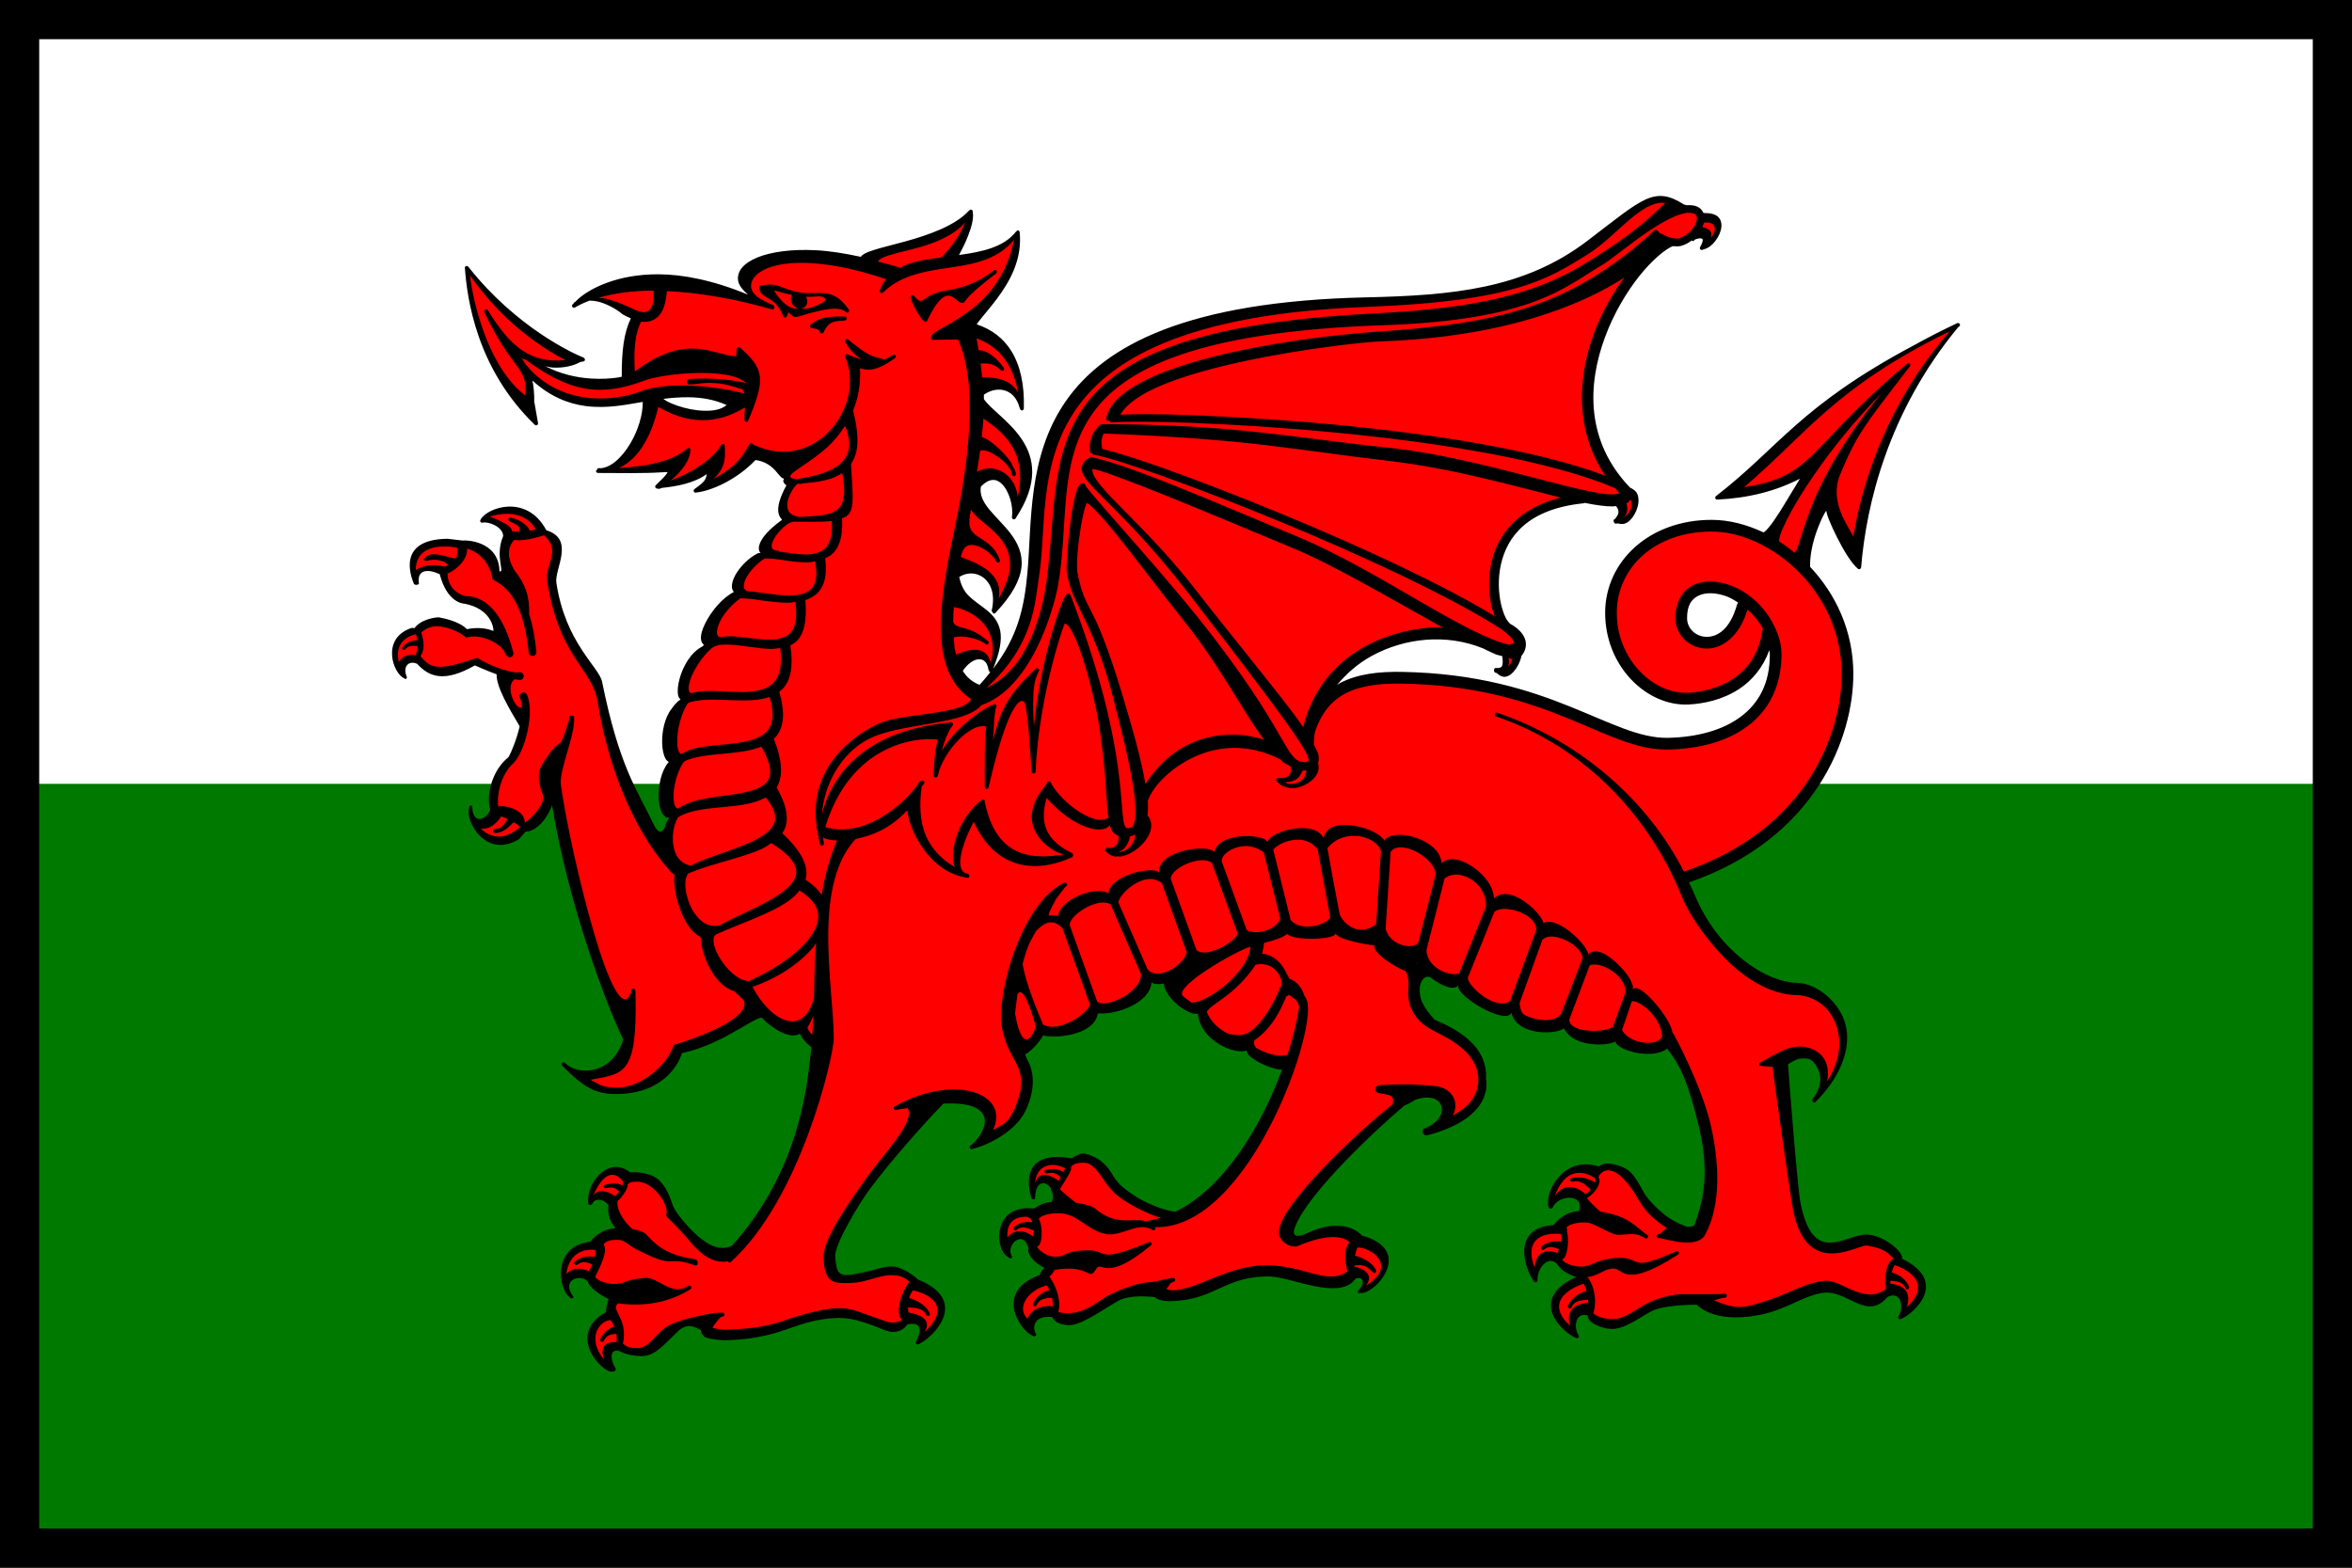 <?xml version="1.0" encoding="UTF-8" standalone="no"?>
<svg xmlns="http://www.w3.org/2000/svg" viewBox="0 0 600 400" width="1200" height="800">
	<rect width="600" height="400" fill="white" />
	<rect width="600" height="200" fill="#007900" y="200" />
	<rect width="600" height="400" fill="none" stroke="black" stroke-width="20" />
	<g id="dragon" transform="translate(-59.512,8.283)">
		<path fill="black" d="M484.099,41.791C482.533,41.569,480.982,41.852,479.27,42.632C475.846,44.193,471.675,47.66,464.502,53.132C448.285,65.504,429.857,67.098,407.969,67.59C362.465,68.615,341.402,79.752,331.467,93.98C321.531,108.208,322.777,125.35,321.59,138.069C320.773,146.75,319.17,154.182,312.86,162.34C314.581,158.125,315.106,155.044,314.686,152.744C314.241,150.304,312.826,148.699,311.219,147.385C309.612,146.07,307.827,144.997,306.42,143.521C305.338,142.386,304.619,140.855,304.222,138.941C306.032,137.77,308.202,137.739,309.918,138.785C312.069,140.096,313.541,143.019,312.488,147.509C312.456,147.701,312.618,147.837,312.767,147.946C312.797,148.016,312.736,148.112,312.798,148.164C312.976,148.313,313.233,148.306,313.417,148.164C313.439,148.14,313.457,148.125,313.479,148.101C313.485,148.095,313.473,148.076,313.479,148.07C317.881,143.396,319.789,139.586,320.104,136.293C320.422,132.979,319.133,130.273,317.38,127.942C315.626,125.612,313.404,123.596,311.807,121.617C310.289,119.736,309.39,117.944,309.733,115.884C310.443,115.165,311.112,114.664,311.714,114.42C313.019,113.891,314.074,114.244,315.027,115.136C315.98,116.029,316.757,117.492,317.225,119.062C317.693,120.632,317.858,122.305,317.658,123.549C317.652,123.576,317.692,123.584,317.689,123.611C317.631,123.839,317.728,124.067,317.937,124.172C318.146,124.277,318.411,124.232,318.556,124.048C318.58,124.012,318.595,123.989,318.618,123.954C318.633,123.932,318.635,123.914,318.649,123.892C321.573,119.455,322.775,115.642,322.829,112.332C322.884,108.98,321.762,106.17,320.166,103.795C318.57,101.42,316.516,99.442,314.655,97.75C312.861,96.119,311.314,94.751,310.507,93.544C310.503,93.189,310.516,92.764,310.507,92.422C311.878,91.44,313.706,90.881,315.398,91.238C317.253,91.63,318.914,92.965,319.671,95.943C319.68,95.968,319.72,95.952,319.733,95.974C319.761,96.223,319.943,96.442,320.197,96.442C320.468,96.442,320.689,96.216,320.693,95.943C320.693,95.932,320.692,95.923,320.693,95.912C320.886,89.839,319.767,84.965,317.535,81.33C315.462,77.956,312.398,75.712,308.68,74.475C308.837,74.237,308.973,74.023,309.175,73.759C310.444,72.102,312.164,70.179,313.819,67.963C317.131,63.533,320.318,57.911,319.64,50.951C319.636,50.888,319.573,50.852,319.547,50.795C319.519,50.734,319.537,50.654,319.485,50.609C319.386,50.521,319.245,50.475,319.114,50.484C319.031,50.488,319.026,50.599,318.959,50.64C318.881,50.673,318.795,50.696,318.742,50.764C315.636,54.802,310.028,55.981,304.16,56.778C304.819,55.554,305.689,53.918,306.451,51.948C307.312,49.723,307.975,47.467,307.658,45.779C307.657,45.77,307.66,45.757,307.658,45.748C307.65,45.702,307.669,45.637,307.658,45.592C307.629,45.458,307.559,45.351,307.442,45.281C307.324,45.21,307.171,45.181,307.039,45.218C306.993,45.23,306.986,45.288,306.946,45.312C306.866,45.337,306.788,45.373,306.73,45.436C303.137,49.352,296.382,51.677,290.445,53.319C287.476,54.141,284.719,54.791,282.643,55.438C281.604,55.762,280.732,56.082,280.073,56.435C279.654,56.66,279.323,56.93,279.082,57.245C274.961,56.343,271.071,55.737,267.596,55.563C261.311,55.248,256.2,55.997,252.735,57.401C251.003,58.103,249.664,58.991,248.803,60.018C247.943,61.046,247.582,62.27,247.844,63.508C248.089,64.669,249.062,65.798,250.351,66.904C241.383,63.196,233.681,61.711,227.379,61.701C224.785,61.696,222.398,61.919,220.258,62.293C215.979,63.04,212.619,64.401,210.165,65.782C208.239,66.867,207.065,67.89,206.264,68.742C206.174,68.825,206.037,68.836,205.955,68.929C205.939,68.947,205.908,68.942,205.893,68.96C205.864,68.999,205.91,69.042,205.893,69.085C205.847,69.14,205.749,69.219,205.707,69.272C205.688,69.283,205.664,69.292,205.645,69.303L205.645,69.334C205.618,69.37,205.546,69.425,205.521,69.459C205.392,69.65,205.397,69.911,205.552,70.082C205.707,70.253,205.971,70.288,206.172,70.176C207.313,69.5,208.595,68.918,209.949,68.4C210.013,68.417,210.077,68.431,210.134,68.431C211.248,68.45,212.416,68.695,213.509,69.116C214.693,69.572,215.805,70.153,216.636,70.674C217.467,71.195,218.05,71.671,218.153,71.765C218.172,71.787,218.193,71.808,218.215,71.827C218.802,72.211,219.632,72.589,220.444,72.949C218.696,76.551,218.085,81.131,218.122,87.842C217.806,87.902,217.584,87.974,217.224,88.029C215.392,88.308,212.989,88.47,210.351,88.309C206.621,88.083,202.439,87.154,198.648,85.163C199.268,85.27,199.896,85.475,200.506,85.505C203.308,85.646,205.767,85.081,207.596,84.072C207.869,84.013,208.206,83.999,208.432,83.916C208.626,83.844,208.741,83.657,208.741,83.449C208.741,83.308,208.623,83.23,208.524,83.137C208.478,83.093,208.494,83.005,208.432,82.981C205.698,81.91,191.236,75.275,179.02,59.831C179.01,59.819,178.998,59.812,178.989,59.8C178.979,59.788,178.967,59.781,178.958,59.769C178.848,59.627,178.67,59.555,178.493,59.582C178.244,59.629,178.071,59.857,178.091,60.112C178.089,60.175,178.1,60.239,178.122,60.299C178.68,67.658,180.966,85.634,195.924,100.087C196.077,100.238,196.322,100.28,196.512,100.181C196.702,100.081,196.794,99.864,196.76,99.651C196.404,97.742,196.221,96.439,195.862,94.51C195.856,94.48,195.811,94.476,195.8,94.448C195.832,91.958,195.628,90.236,195.336,88.808C199.797,92.893,204.499,94.743,208.896,95.32C214.51,96.057,219.599,94.888,222.952,94.354C223.119,94.327,223.309,94.288,223.478,94.261C223.53,97.441,222.317,101.5,220.32,104.854C219.192,106.749,217.863,108.391,216.45,109.528C215.047,110.657,213.582,111.276,212.209,111.179C212.199,111.179,212.188,111.18,212.178,111.179C211.954,111.22,211.79,111.418,211.775,111.647C211.693,111.739,211.554,111.763,211.559,111.896C211.567,112.171,211.78,112.403,212.054,112.394C218.143,112.394,223.215,112.555,228.741,112.208C228.752,112.208,228.762,112.208,228.772,112.208C229.474,112.111,229.778,112.215,229.794,112.208C229.779,112.257,229.765,112.316,229.701,112.426C229.341,113.049,228.166,114.215,226.822,115.51C226.66,115.652,226.613,115.872,226.698,116.071C226.783,116.27,226.979,116.403,227.193,116.383C227.221,116.38,227.259,116.354,227.286,116.352C227.408,116.45,227.569,116.484,227.72,116.445C227.778,116.429,227.816,116.399,227.875,116.383C228.079,116.325,228.231,116.255,228.432,116.196C232.01,115.816,236.468,115.084,239.825,112.675C239.756,113.035,239.634,113.544,239.515,113.828C239.389,114.132,239.16,114.459,238.741,114.887C238.688,114.942,238.555,115.047,238.494,115.105C237.905,115.554,237.503,115.939,236.76,116.445C236.722,116.471,236.705,116.481,236.667,116.507C236.499,116.625,236.433,116.837,236.481,117.037C236.529,117.237,236.681,117.384,236.884,117.411C236.925,117.416,236.967,117.416,237.008,117.411C237.028,117.412,237.049,117.412,237.07,117.411C237.096,117.408,237.135,117.383,237.162,117.38C240.919,116.994,247.501,114.105,252.24,109.092C254.703,109.421,256.269,110.633,257.348,111.834C257.928,112.478,258.359,113.095,258.834,113.516C259.02,113.68,259.247,113.779,259.485,113.859C259.471,114.077,259.278,114.313,259.33,114.513C259.445,114.96,259.747,115.312,260.135,115.541C258.358,118.776,257.823,121.08,258.091,122.521C258.25,123.372,258.624,123.938,259.02,124.328C256.659,126.062,254.683,127.908,253.726,129.594C253.208,130.505,252.957,131.409,253.169,132.211C253.228,132.436,253.407,132.611,253.54,132.803C253.357,132.818,253.2,132.765,252.983,132.834C252.973,132.834,252.962,132.834,252.952,132.834C250.606,133.957,248.325,136.235,247.101,138.442C246.488,139.546,246.147,140.644,246.234,141.621C246.272,142.051,246.456,142.431,246.698,142.773C243.749,144.281,240.971,147.665,239.454,150.687C238.677,152.235,238.218,153.679,238.339,154.831C238.4,155.408,238.643,155.942,239.113,156.265C239.013,156.367,238.937,156.436,238.834,156.545C238.783,156.599,238.731,156.613,238.68,156.67C235.703,158.196,233.705,161.79,232.859,164.958C232.428,166.572,232.266,168.066,232.518,169.195C232.612,169.613,232.866,169.918,233.107,170.223C232.948,170.338,232.757,170.408,232.611,170.535C231.715,171.317,231.07,172.227,230.847,172.56C230.843,172.566,230.819,172.586,230.816,172.591C229.068,174.809,228.32,178.439,228.432,181.471C228.488,182.995,228.764,184.371,229.33,185.366C229.531,185.72,229.842,185.939,230.135,186.176C230.097,186.224,229.979,186.288,229.949,186.332C229.943,186.34,229.923,186.355,229.918,186.363C228.171,188.581,227.422,192.211,227.534,195.243C227.59,196.767,227.866,198.143,228.432,199.138C228.715,199.635,229.075,200.046,229.546,200.291C229.782,200.413,230.079,200.335,230.351,200.353C230.285,200.454,230.082,200.665,230.042,200.727C230.036,200.735,230.027,200.773,230.011,200.789C229.73,201.072,229.551,201.41,229.392,201.88C229.315,202.106,229.267,202.422,229.206,202.69C228.137,204.862,227.263,203.677,226.667,202.846C222.05,193.236,217.539,187.589,213.107,165.674C212.332,161.846,203.781,155.875,201.435,140.374C200.962,136.862,206.243,129.326,198.958,127.039C198.939,127.031,198.916,127.043,198.896,127.039C193.927,117.62,183.742,121.206,182.116,124.297C181.975,124.464,181.974,124.711,182.085,124.889C182.196,125.066,182.397,125.126,182.611,125.076C183.929,124.711,187.853,126.057,187.874,128.503C185.685,133.638,188.401,137.943,186.945,137.477C186.724,129.453,177.937,129.546,177.657,129.625C177.655,129.626,177.66,129.655,177.657,129.656L173.725,129.189C160.633,129.292,164.32,138.853,165.119,140.717C165.247,140.886,165.542,140.958,165.831,140.935C166.119,140.912,166.327,140.777,166.388,140.592C165.807,137,168.678,136.816,171.682,138.224C173.588,145.489,177.597,145.75,178.153,145.765L178.153,145.796C178.172,145.796,178.195,145.796,178.215,145.796C183.638,146.901,185.361,150.521,185.397,152.713C183.666,152.038,181.562,151.687,178.617,152.245C176.649,150.244,172.849,149.511,171.589,149.254C170.969,149.128,166.896,149.65,165.242,151.996L164.623,151.903C156.487,154.508,159.84,163.665,162.611,164.771C162.721,164.924,162.904,164.984,163.075,164.927C163.246,164.869,163.321,164.712,163.323,164.522C162.104,161.711,163.825,160.146,165.924,161.094C169.041,164.508,172.881,165.901,180.661,161.499C180.778,161.557,183.405,162.742,186.202,163.774C186.093,167.052,189.565,172.784,192.085,177.047C191.29,180.395,189.965,183.701,189.205,184.93C189.193,184.942,189.155,184.981,189.144,184.992C185.991,187.424,183.274,193.209,184.561,198.39C183.571,200.943,180.002,202.306,179.979,197.393C179.813,197.249,179.602,197.225,179.422,197.331C179.243,197.437,179.157,197.647,179.205,197.86C178.059,201.133,183.458,211,191.899,205.837L193.602,203.905C196.381,203.95,199.308,200.292,200.351,197.144C204.53,222.75,214.399,248.577,218.525,256.967C215.473,266.395,206.568,266.034,203.664,262.949C203.628,262.928,203.607,262.908,203.571,262.887C203.357,262.715,203.061,262.765,202.89,262.98C202.719,263.195,202.738,263.494,202.952,263.666C208.375,269.131,211.362,270.882,216.698,270.863C228.451,270.822,232.561,263.523,233.478,260.425C243.368,258.313,250.965,251.845,253.819,251.327C254.256,251.706,254.862,252.432,255.274,252.761C257.624,254.63,259.582,255.683,261.311,255.876C262.141,255.969,262.908,255.836,263.602,255.502C264.273,256.883,265.271,258.012,266.544,258.899C266.025,262.384,265.63,269.49,263.107,278.559C260.512,287.89,255.662,299.045,246.234,309.592C242.522,311.213,239.516,308.712,237.596,307.162C235.981,305.859,231.774,301.337,231.032,298.999C230.156,296.236,229.139,294.319,227.689,292.892C226.238,291.464,223.805,290.981,221.93,290.804C221.91,290.803,222.641,290.941,221.868,290.804C221.192,290.86,220.725,290.807,220.289,290.867C214.557,286.33,208.899,293.952,209.577,298.718C209.587,298.916,209.729,299.098,209.949,299.155C210.168,299.211,210.403,299.128,210.537,298.968C211.305,297.165,213.589,297.656,214.747,299.248C214.565,300.941,214.683,302.873,216.543,305.106C214.729,305.238,212.418,305.783,210.011,308.564C200.202,309.737,201.994,320.876,204.902,322.741C204.995,322.939,205.191,323.049,205.398,323.021C205.604,322.994,205.757,322.833,205.8,322.616C202.594,318.455,207.129,316.664,209.391,318.566C209.958,320.393,212.556,322.086,214.747,323.146C214.644,323.694,213.915,325.88,214.159,326.48C203.612,332.273,213.385,342.362,215.831,341.685C216.029,341.63,216.214,341.617,216.388,341.498C216.563,341.379,216.629,341.142,216.574,340.937C215.072,338.549,215.015,335.656,217.627,336.482C218.999,337.361,221.57,337.707,222.952,337.728C226.289,337.778,228.153,335.624,232.333,331.528C234.817,329.093,236.735,330.266,238.277,331.091C238.435,331.79,238.709,332.617,239.546,332.961C240.778,333.467,243.442,333.725,244.995,333.677C253.618,333.411,258.402,331.524,262.333,330.157C266.264,328.79,269.835,328.064,273.138,328.007C276.22,327.951,278.235,328.57,281.59,329.689C283.267,330.249,285.961,331.614,287.287,331.59C289.457,331.508,290.425,330.467,290.971,329.627C294.194,329.045,295.014,330.471,293.138,334.114C293.083,334.319,293.18,334.555,293.355,334.674C293.529,334.794,293.743,334.77,293.912,334.643C297.254,333.23,307.231,323.671,293.757,318.223C291.715,316.405,289.037,314.858,286.977,314.858C284.903,314.858,282.844,315.702,280.692,316.167C278.541,316.631,276.452,317.056,275.739,317.07C272.976,317.124,272.852,315.411,272.581,312.365C272.309,309.32,278.736,298.629,281.59,294.855C287.241,287.382,294.772,278.874,300.197,273.294C316.36,272.601,309.837,282.159,307.101,284.012C306.886,284.142,306.813,284.404,306.915,284.635C307.018,284.866,307.264,284.991,307.504,284.915C307.56,284.901,307.603,284.868,307.658,284.853C313.513,283.314,319.046,279.288,320.909,275.537C320.921,275.517,325.131,268.206,321.528,261.983C321.356,261.622,321.183,261.131,321.002,260.737C323.021,259.799,325.476,256.384,325.584,255.907C328.275,256.677,338.636,256.121,339.578,250.268C344.368,250.743,352.936,247.558,353.262,242.354C353.822,242.891,355.039,242.913,356.389,242.665C356.93,247.045,363.557,251.198,365.089,250.268C365.758,257.542,374.911,260.975,377.566,259.709C377.119,261.471,383.868,264.776,386.575,264.632C381.382,278.703,372.156,294.574,359.393,300.899C355.967,300.552,351.083,298.273,348.928,296.818C347.209,295.657,345.025,294.199,343.665,292.019C342.305,289.84,342.391,289.895,340.94,288.467C339.49,287.04,336.625,285.943,335.677,286.037C335.008,286.103,333.894,286.602,332.891,287.283C320.31,285.028,321.506,294.016,322.612,297.285C322.622,297.483,322.764,297.665,322.984,297.721C323.203,297.778,323.438,297.695,323.572,297.534C323.606,292.831,326.282,292.84,327.69,295.011C327.674,295.088,327.636,295.15,327.659,295.229C328.423,296.86,328.094,297.747,327.813,298.376C326.431,298.522,325.002,298.865,323.355,300.089C312.288,298.867,313.301,311.09,316.823,312.521C316.915,312.72,317.111,312.829,317.318,312.802C317.524,312.774,317.677,312.613,317.72,312.397C315.74,309.482,320.726,305.045,321.9,310.34C321.896,310.346,321.904,310.365,321.9,310.371C321.766,310.527,321.742,310.75,321.838,310.932C322.101,312.649,324.108,314.323,325.894,315.17C325.569,315.701,324.896,316.161,324.748,317.07C313.088,321.181,319.602,331.162,323.046,332.618C323.215,332.745,323.459,332.737,323.634,332.618C323.808,332.499,323.874,332.293,323.82,332.088C322.763,330.582,323.155,327.158,327.999,327.789C328.413,329.193,330.528,329.82,332.179,329.845C335.516,329.895,341.601,325.36,344.81,323.613C347.843,321.963,352.764,322.581,354.036,322.648C354.684,323.189,355.667,323.734,357.906,323.707C369.609,323.566,371.643,317.235,383.448,317.413C388.752,317.493,401.314,323.757,405.306,317.974C407.118,317.301,408.116,318.909,405.925,321.09C405.777,321.238,405.968,321.531,406.142,321.651C406.317,321.77,406.492,321.594,406.699,321.619C410.186,322.048,420.627,310.645,406.823,306.944C406.758,306.827,406.774,306.728,406.607,306.601C406.284,306.358,404.527,304.49,400.415,304.483C396.137,304.475,393.176,306.44,391.715,306.851C388.591,307.728,389.707,305.21,390.043,304.389C393.504,295.944,410.188,280.187,417.752,273.823C418.512,273.523,419.418,273.055,420.508,272.359C428.107,269.607,430.147,277.027,422.675,279.743C422.374,280.065,422.329,280.545,422.551,280.927C422.773,281.309,423.208,281.501,423.635,281.395C441.234,276.718,438.58,267.089,438.588,266.969C439.248,256.988,427.377,252.834,425.461,251.888C422.225,248.305,421.482,246.177,421.715,243.6C421.827,242.362,422.816,240.227,424.501,241.139C427.345,243.39,430.752,244.71,431.715,242.884C429.697,245.187,443.704,253.584,445.09,250.112C446.444,256.088,456.524,255.731,458.465,254.1C461.391,259.763,471.681,258.258,471.654,257.278C471.235,259.358,480.593,262.456,484.904,259.241L485.09,259.709C488.513,263.857,490.555,269.418,492.892,279.151C495.229,288.884,494.804,296.589,491.685,304.42C491.529,304.702,490.694,304.734,489.734,304.701C487.227,303.708,485.761,302.951,484.068,301.585C482.454,300.282,480.519,298.454,479.115,296.444C477.799,294.095,476.881,292.232,475.431,290.804C473.98,289.377,471.485,288.738,469.61,288.561C469.59,288.56,469.569,288.56,469.548,288.561C468.718,288.63,468.015,288.901,467.381,289.34C457.977,286.416,453.455,296.377,454.564,299.653C454.573,299.851,454.747,300.033,454.966,300.089C455.185,300.146,455.42,300.063,455.554,299.902C456.505,297.464,460.853,296.25,462.396,298.531C462.628,299.507,462.546,300.239,462.335,300.712C460.376,300.918,458.042,301.51,455.833,304.296C444.818,305.01,448.589,315.793,450.817,318.597C450.91,318.795,451.106,318.905,451.313,318.877C451.519,318.85,451.703,318.689,451.746,318.472C451.472,315.343,454.651,311.608,456.886,314.453C457.893,316.022,460.102,317.157,461.653,317.507C449.048,323.309,458.078,331.639,461.499,333.085C461.668,333.212,461.881,333.205,462.056,333.085C462.23,332.966,462.327,332.761,462.273,332.556C460.73,330.104,461.585,326.397,464.533,327.384C464.464,329.417,468.648,330.782,470.57,330.811C473.907,330.861,477.454,328.102,480.663,326.355C483.719,324.692,490.898,324.626,492.335,324.611C497.145,329.197,506.385,328.035,511.53,326.418C517.042,324.685,521.204,321.632,525.524,321.526C531.394,321.567,535.91,328.643,541.035,322.616C544.392,320.995,545.386,325.109,543.759,327.695C543.705,327.9,543.771,328.105,543.945,328.225C544.12,328.344,544.364,328.352,544.533,328.225C547.92,326.793,556.738,318.657,544.688,312.864C545.289,311.297,540.017,306.739,535.586,306.726C530.172,306.71,522.001,314.962,518.806,298.563C518.033,294.597,515.811,266.022,515.648,263.261C516.714,262.582,518.12,261.756,519.146,261.796C520.363,261.737,521.582,261.638,522.768,263.541C523.955,265.445,524.877,268.285,521.871,272.203C521.826,272.259,521.919,272.324,521.902,272.39C521.869,272.477,521.789,272.546,521.809,272.639C521.822,272.701,521.898,272.714,521.933,272.764C521.962,272.813,521.917,272.882,521.964,272.92C522.002,272.95,522.044,272.902,522.087,272.92C522.128,272.942,522.134,273.001,522.18,273.013C522.364,273.06,522.553,273.003,522.676,272.857C530.153,265.428,531.962,257.51,529.982,252.075C528.003,246.64,522.508,242.614,518.094,242.51C512.755,242.383,506.851,239.265,501.809,234.564C496.766,229.864,493.626,224.522,491.623,219.546C491.259,218.642,490.76,217.764,490.353,216.867C522.949,205.611,532.315,179.635,532.304,163.68C532.296,152.628,527.76,143.233,521.282,136.355C521.168,133.702,521.864,130.309,522.923,127.35C523.525,125.67,524.192,124.153,524.75,123.082C524.989,122.624,525.187,122.295,525.369,122.022C525.531,122.662,525.662,123.268,526.05,124.234C526.597,125.596,527.328,127.209,528.156,128.846C529.811,132.119,531.792,135.429,533.481,136.853C533.623,136.969,533.808,136.987,533.976,136.916C534.144,136.844,534.269,136.694,534.286,136.511C535.605,120.446,541.133,96.895,559.023,75.223C559.032,75.212,559.044,75.204,559.054,75.192C559.061,75.184,559.047,75.17,559.054,75.161C559.121,75.129,559.171,75.1,559.239,75.067C559.456,74.955,559.564,74.709,559.487,74.475C559.41,74.242,559.171,74.092,558.93,74.133C558.898,74.14,558.867,74.15,558.837,74.164C558.828,74.168,558.815,74.16,558.806,74.164C554.735,76.088,551.053,77.986,547.722,79.835C518.611,95.343,513.398,105.827,497.288,118.283C497.103,118.414,497.022,118.662,497.103,118.875C497.183,119.089,497.404,119.213,497.629,119.187C505.581,118.798,512.45,117.045,518.682,113.859C517.077,116.438,515.257,119.594,513.48,122.396C512.439,124.038,511.428,125.493,510.601,126.447C510.188,126.923,509.83,127.291,509.549,127.475C509.411,127.565,509.402,127.519,509.332,127.537C505.031,125.513,500.538,124.37,496.236,124.359C480.173,124.319,469.079,135.02,468.991,147.914C468.897,161.725,479.628,172,490.291,171.47C493.978,171.286,498.911,170.342,503.264,167.45C506.441,165.34,509.233,162.122,510.88,157.605C510.911,157.974,511.004,158.315,511.004,158.695C511.006,166.108,508.168,171.172,503.542,174.617C498.917,178.061,492.361,179.827,485.028,179.976C477.856,180.127,470.5,176.223,460.105,172.031C449.71,167.838,436.315,163.479,417.133,163.151C411.386,163.051,405.94,163.611,401.374,165.986C401.078,166.14,400.826,166.376,400.538,166.547C402.984,163.613,405.93,160.992,409.455,159.069C417.8,154.515,428.399,153.3,437.876,157.168C438.9,157.653,440.09,158.27,440.972,158.633C441.698,158.931,442.115,158.926,442.737,159.131C442.904,160.275,442.908,161.187,442.706,161.624C442.601,161.851,442.463,161.939,442.303,162.029C442.205,162.07,442.085,162.089,441.963,162.122C441.761,162.162,441.538,162.218,441.22,162.154C441.046,162.122,440.87,162.175,440.755,162.309C440.641,162.444,440.605,162.64,440.663,162.808C440.628,163.027,440.741,163.243,440.941,163.338C441.065,163.401,441.189,163.384,441.313,163.431C442.074,164.158,442.901,164.547,443.697,164.366C444.692,164.139,445.519,163.358,446.173,162.434C446.828,161.51,447.312,160.415,447.567,159.412C447.595,159.301,447.575,159.208,447.598,159.1C448.39,158.211,448.978,156.903,448.712,155.392C448.434,153.811,447.135,152.165,444.656,150.812C444.607,150.773,444.619,150.688,444.564,150.656C444.476,150.602,443.964,150.066,443.542,149.192C443.12,148.318,442.703,147.1,442.396,145.702C441.783,142.907,441.602,139.319,442.396,135.763C443.984,128.651,449.233,121.544,463.604,120.122C463.669,120.123,463.696,120.037,463.759,120.028C466.533,120.577,469.012,120.96,470.91,120.932C471.207,120.927,471.439,120.859,471.715,120.838C471.851,120.99,471.977,121.113,472.087,121.306C472.299,121.677,472.431,122.101,472.366,122.614C472.314,123.017,471.964,123.538,471.561,124.079C471.533,124.086,471.527,124.103,471.499,124.11C471.339,124.15,471.214,124.265,471.158,124.421C471.102,124.578,471.122,124.755,471.22,124.889C471.22,124.899,471.22,124.91,471.22,124.92C471.22,124.93,471.22,124.941,471.22,124.951C471.23,124.951,471.241,124.951,471.251,124.951C471.251,124.961,471.251,124.972,471.251,124.982C471.304,125.156,471.446,125.287,471.623,125.325C471.822,125.362,472.013,125.266,472.211,125.263C473.066,125.518,473.945,125.495,474.688,124.982C475.694,124.287,476.515,123.122,477.01,121.835C477.504,120.549,477.694,119.127,477.257,117.909C476.968,117.104,476.243,116.535,475.338,116.133C463.991,104.288,464.457,89.943,468.929,77.809C471.168,71.734,474.437,66.27,477.691,62.168C480.944,58.067,484.53,55.123,486.298,54.503C486.393,54.468,486.245,54.586,486.329,54.534C487.042,54.573,487.773,54.632,488.434,54.441C489.431,54.152,490.329,53.655,491.127,53.039C491.172,53.078,491.13,53.173,491.189,53.195C491.436,53.286,491.704,53.157,491.808,52.914L491.839,52.883C491.934,52.826,492.091,52.759,492.273,52.696C492.637,52.571,493.105,52.5,493.418,52.54C493.575,52.56,493.7,52.62,493.759,52.665C493.818,52.71,493.861,52.73,493.883,52.852C493.925,53.091,493.811,53.732,493.233,54.721C493.221,54.741,493.214,54.732,493.202,54.752C493.201,54.763,493.201,54.773,493.202,54.784C493.201,54.794,493.201,54.804,493.202,54.815C493.135,54.939,493.123,55.087,493.171,55.22C493.181,55.231,493.191,55.241,493.202,55.251C493.201,55.261,493.201,55.272,493.202,55.282C493.212,55.283,493.222,55.283,493.233,55.282C493.242,55.304,493.252,55.324,493.264,55.344C493.273,55.355,493.284,55.366,493.295,55.376C493.304,55.386,493.315,55.397,493.326,55.407C493.364,55.433,493.405,55.454,493.449,55.469C493.469,55.481,493.49,55.491,493.511,55.5C493.532,55.502,493.553,55.502,493.573,55.5C493.594,55.502,493.615,55.502,493.635,55.5C493.656,55.502,493.676,55.502,493.697,55.5C493.75,55.498,493.802,55.488,493.852,55.469C493.888,55.453,493.909,55.423,493.945,55.407C493.96,55.395,493.961,55.387,493.976,55.376C494.882,55.205,495.774,54.668,496.545,53.849C497.416,52.926,498.127,51.75,498.465,50.546C498.803,49.343,498.752,48.02,497.877,47.119C497.144,46.365,495.818,46.044,494.069,46.059C493.76,45.362,493.202,44.754,492.428,44.408C491.709,44.087,490.757,44.037,489.734,44.065L489.053,43.878C487.23,42.709,485.666,42.013,484.099,41.791zM235.057,93.077C238.433,93.1,241.784,93.66,244.872,95.071C244.206,95.621,243.375,96.026,242.364,96.255C240.428,96.692,237.99,96.576,235.676,96.13C233.362,95.684,231.17,94.898,229.701,94.136C229.253,93.903,229.038,93.696,228.741,93.482C230.81,93.227,232.93,93.062,235.057,93.077zM495.988,143.085C497.208,143.112,498.545,143.366,499.92,143.864C500.938,144.232,501.936,144.85,502.923,145.453C502.777,145.624,502.671,145.827,502.614,146.045C500.819,152.409,497.526,154.253,494.843,154.208C492.159,154.164,489.903,152.149,489.889,149.472C489.871,146.119,491.052,144.553,492.799,143.708C493.673,143.286,494.768,143.058,495.988,143.085zM308.835,159.973C309.547,159.848,310.143,159.983,310.631,160.378C311.119,160.772,311.525,161.465,311.683,162.652C311.69,162.721,311.777,162.72,311.807,162.777C311.82,162.955,311.853,163.136,312.024,163.213C312.079,163.238,312.121,163.177,312.179,163.182C311.302,164.265,310.459,165.336,309.392,166.453C307.758,165.818,306.289,164.757,305.12,162.901C306.131,161.358,307.572,160.193,308.835,159.973z" />
		<path fill="red" d="M484.316,43.505C478.23,49.573,472.208,53.858,463.666,59.083C448.685,68.248,431.161,70.589,409.3,71.734C365.035,74.063,345.418,82.7,336.327,95.133C327.237,107.566,328.776,123.546,326.451,140.25C325.723,145.48,324.153,151.736,321.312,157.044C318.918,161.516,315.585,165.218,311.157,167.232C323.461,156.1,323.523,145.223,324.563,138.847C326.43,127.399,324.347,111.144,333.231,97.283C342.116,83.422,362.005,71.786,408.186,70.02C427.228,69.291,438.853,67.458,446.916,65.066C454.98,62.674,459.483,59.72,464.13,56.871C468.932,53.928,472.884,49.492,476.731,46.527C478.654,45.044,480.541,43.937,482.459,43.536C483.064,43.409,483.698,43.484,484.316,43.505zM489.703,46.028C490.545,45.995,491.251,46.049,491.623,46.215C492.054,46.408,492.232,46.632,492.335,46.932C492.54,47.532,492.25,48.759,491.406,49.923C490.562,51.087,489.25,52.111,487.877,52.509C486.499,52.903,484.061,51.833,483.697,51.512C483.527,51.335,483.278,51.373,483.047,51.356C482.807,51.089,482.576,50.816,482.335,50.546C482.231,50.414,482.068,50.344,481.901,50.359C481.798,50.37,481.7,50.414,481.623,50.484C459.779,70.455,441.155,74.248,410.446,76.376C399.993,77.097,383.612,79.095,369.455,82.639C362.376,84.411,355.839,86.552,350.879,89.151C345.918,91.749,342.462,94.815,341.714,98.498C341.683,98.657,341.727,98.817,341.838,98.934C341.949,99.052,342.112,99.114,342.272,99.09C342.334,99.081,342.395,99.068,342.457,99.059C342.674,99.348,342.981,99.548,343.355,99.495C345.962,99.263,353.472,99.234,363.603,99.62C373.735,100.006,386.568,100.787,400.105,102.081C426.145,104.57,454.691,109.07,471.623,116.32C471.962,116.723,472.25,117.138,472.613,117.536C472.604,117.542,472.623,117.561,472.613,117.567C472.183,117.823,471.103,117.947,469.579,117.816C466.532,117.553,461.704,116.417,455.864,114.918C444.183,111.921,428.381,107.501,413.882,105.976C389.185,103.379,374.394,100.007,340.6,99.931C340.559,99.926,340.517,99.926,340.476,99.931C340.444,99.939,340.413,99.949,340.383,99.963C340.229,100.035,340.193,100.109,340.074,100.212C339.954,100.314,339.798,100.449,339.64,100.617C339.324,100.952,338.94,101.398,338.587,101.988C337.883,103.167,337.299,104.855,337.566,106.88C337.581,107.055,337.687,107.208,337.844,107.285C337.915,107.316,338.015,107.322,338.092,107.347C338.214,107.446,338.208,107.658,338.371,107.69C341.274,108.193,347.893,110.259,356.389,113.298C364.886,116.337,375.325,120.371,386.173,124.858C407.314,133.602,429.845,144.07,442.551,152.277C443.43,152.975,444.722,153.955,445.338,154.8C445.505,155.03,445.632,155.233,445.678,155.392C445.724,155.551,445.715,155.655,445.678,155.735C445.621,155.859,445.107,156.07,444.502,156.234C439.466,155.142,431.559,150.85,422.396,145.546C412.376,139.747,400.973,132.959,390.26,128.534C371.432,120.757,348.658,110.658,337.906,108.313C337.867,108.297,337.825,108.287,337.782,108.282C337.622,108.292,337.587,108.467,337.504,108.593C337.433,108.577,337.358,108.577,337.287,108.593C337.23,108.615,337.178,108.646,337.132,108.687C336.371,109.204,335.832,109.764,335.584,110.432C335.336,111.099,335.42,111.815,335.739,112.55C336.378,114.02,337.921,115.659,340.228,118.003C344.844,122.691,352.614,130.068,362.489,142.836C379.597,164.956,387.588,175.662,391.034,180.973C392.757,183.628,393.291,184.968,393.325,185.491C393.341,185.752,393.306,185.792,393.201,185.896C393.123,185.972,392.92,186.087,392.736,186.207C391.372,186.157,390.564,185.904,389.764,185.148C388.928,184.358,388.065,182.979,386.761,180.724C384.154,176.212,379.746,168.299,369.516,154.894C363.302,146.751,355.765,137.997,349.392,130.715C343.097,123.522,337.998,117.832,336.451,115.697C336.409,115.583,336.37,115.468,336.327,115.354C336.284,115.232,336.195,115.132,336.08,115.074C335.793,114.946,335.417,115.003,335.182,115.168C334.946,115.332,334.775,115.554,334.625,115.822C334.324,116.357,334.092,117.086,333.851,118.003C333.367,119.837,332.927,122.374,332.581,125.013C332.235,127.653,331.976,130.411,331.807,132.678C331.645,134.856,331.57,136.434,331.621,137.258C331.622,137.269,331.62,137.279,331.621,137.29C331.622,137.3,331.621,137.311,331.621,137.321C331.623,137.343,331.62,137.425,331.621,137.445C331.626,137.529,331.671,137.594,331.714,137.663C332.141,141.491,333.819,144.72,335.987,149.223C338.227,153.877,340.959,159.933,343.417,169.476C345.499,177.559,347.585,185.921,348.588,192.314C349.089,195.511,349.301,198.216,349.145,200.104C349.067,201.047,348.896,201.784,348.649,202.254C348.403,202.723,348.136,202.915,347.752,202.97C347.741,202.97,347.731,202.97,347.721,202.97C347.133,203.106,346.916,203.047,346.699,202.815C346.482,202.582,346.267,202.023,346.111,201.101C345.798,199.256,345.687,196.076,345.182,191.411C344.174,182.108,341.568,166.829,332.643,143.646C332.617,143.578,332.607,143.526,332.581,143.459C332.563,143.409,332.488,143.436,332.457,143.397C332.399,143.323,332.396,143.209,332.303,143.178C332.235,143.154,332.208,143.21,332.148,143.21C332.107,143.205,332.097,143.142,332.055,143.147C332.005,143.154,332.006,143.222,331.962,143.241C331.894,143.266,331.791,143.239,331.745,143.272C331.628,143.356,331.545,143.448,331.467,143.552C331.31,143.76,331.144,144.013,330.971,144.362C330.626,145.06,330.226,146.072,329.764,147.354C328.84,149.916,327.707,153.575,326.637,157.854C325.217,163.527,323.959,170.307,323.262,177.14C323.202,176.123,323.179,175.45,323.138,174.43C323.041,171.974,323.036,169.583,323.231,167.575C323.326,166.605,323.495,165.734,323.696,164.989C323.785,164.658,323.895,164.454,324.005,164.179C324.161,163.789,324.304,163.352,324.501,163.088C324.516,163.069,324.489,163.047,324.501,163.026C324.511,163.003,324.522,162.979,324.532,162.964C324.629,162.799,324.637,162.593,324.532,162.434C324.513,162.405,324.463,162.427,324.439,162.403C324.327,162.295,324.191,162.194,324.036,162.216C323.933,162.227,323.835,162.271,323.758,162.34C319.844,166.091,317.255,168.842,315.306,173.059C314.358,175.107,313.573,177.547,312.86,180.568C312.961,178.552,313.049,176.68,313.169,175.178C313.29,173.676,313.488,172.517,313.665,172.093C313.754,171.909,313.708,171.683,313.572,171.532C313.435,171.381,313.235,171.336,313.045,171.407C312.973,171.429,312.934,171.5,312.891,171.563C312.846,171.559,312.812,171.523,312.767,171.532C312.735,171.539,312.704,171.55,312.674,171.563C310.186,172.704,306.575,175.249,303.51,178.449C302.071,179.952,300.798,181.608,299.795,183.341C300.561,180.164,301.301,178.898,301.962,177.608C302.167,177.33,302.341,177.138,302.581,176.767C302.67,176.612,302.671,176.423,302.581,176.268C302.529,176.178,302.425,176.154,302.333,176.112C302.326,176.104,302.31,176.12,302.302,176.112C302.244,176.089,302.212,176.018,302.148,176.019C302.101,176.023,302.07,176.046,302.024,176.05C301.944,176.039,301.886,175.958,301.807,175.988C301.753,176.003,301.735,176.093,301.683,176.112C287.988,177.36,279.655,182.472,274.81,188.295C271.592,192.162,269.983,196.218,269.175,199.668C269.783,190.868,275.039,182.609,282.643,179.571C286.957,177.847,292.817,177.07,298.092,176.112C303.172,175.19,307.699,174.126,309.918,171.626C316.116,169.485,320.67,163.616,323.82,157.418C327.009,151.14,328.795,144.535,329.423,141.06C332.128,126.103,329.446,110.32,337.721,97.937C341.858,91.746,348.717,86.366,360.476,82.296C372.235,78.226,388.871,75.501,412.427,74.694C431.482,74.041,443.039,71.608,451.003,68.649C458.968,65.69,463.335,62.201,468,59.457C470.609,57.923,475.122,54.065,479.889,50.827C482.272,49.207,484.715,47.765,486.948,46.838C487.921,46.434,488.834,46.202,489.703,46.028zM305.739,48.427C305.004,50.219,304.033,52.026,302.922,53.537C302.072,54.691,301.267,55.668,300.661,56.342C300.359,56.678,300.112,56.925,299.949,57.089C299.915,57.124,299.914,57.157,299.887,57.183C299.877,57.193,299.866,57.203,299.856,57.214C299.835,57.223,299.814,57.233,299.795,57.245C299.79,57.248,299.767,57.243,299.764,57.245C299.709,57.285,299.674,57.343,299.64,57.401C296.256,57.832,292.969,58.324,290.228,59.457C289.862,59.608,289.613,59.905,289.268,60.08C287.253,59.384,285.429,58.986,283.51,58.46C283.515,58.445,283.537,58.445,283.541,58.429C283.597,58.203,283.861,57.922,284.407,57.619C284.954,57.316,285.741,57.033,286.698,56.747C288.614,56.173,291.191,55.597,293.881,54.846C298.261,53.623,302.874,51.772,305.739,48.427zM495.307,48.49C495.788,48.564,496.146,48.715,496.391,48.895C496.88,49.255,497.031,49.766,496.948,50.453C496.875,51.055,496.477,51.746,495.988,52.416C496.062,51.938,496.211,51.429,496.019,51.045C495.602,50.209,494.702,49.84,493.759,49.643C493.933,49.264,494.134,48.909,494.223,48.521C494.599,48.508,495.022,48.446,495.307,48.49zM318.185,52.883C316.476,61.765,311.702,67.35,307.039,70.892C304.528,72.8,302.09,74.163,300.259,75.192C299.343,75.707,298.563,76.131,297.999,76.532C297.717,76.732,297.502,76.941,297.318,77.155C297.133,77.369,296.981,77.618,296.977,77.934C296.977,78.209,297.199,78.432,297.473,78.432C298.259,78.419,300.26,78.394,302.209,78.37C302.946,78.361,303.236,78.347,303.881,78.339C306.153,83.115,307.052,89.861,306.884,97.595C306.704,105.902,305.387,115.217,303.541,124.172C301.685,133.17,299.496,143.149,299.547,151.778C299.573,156.092,300.147,160.074,301.652,163.431C302.866,166.138,304.716,168.436,307.287,170.13C306.819,170.871,306.005,171.518,304.686,172.031C303.134,172.634,301.094,173.07,298.866,173.433C294.41,174.157,289.193,174.605,285.367,175.738C282.805,176.497,277.163,179.391,272.828,184.587C269.211,188.924,266.778,194.986,267.844,202.534C267.769,202.667,267.72,202.825,267.782,202.97C267.873,203.189,267.969,203.406,268.061,203.625C268.274,204.776,268.317,205.861,268.711,207.083C268.714,207.094,268.707,207.104,268.711,207.114C268.779,207.381,269.065,207.526,269.33,207.457C269.595,207.388,269.739,207.132,269.671,206.865C269.666,206.845,269.675,206.823,269.671,206.803C269.646,206.726,269.664,206.661,269.64,206.585C269.552,206.203,269.553,205.816,269.485,205.432C270.39,205.892,271.586,206.137,273.045,206.18C271.246,210.324,269.952,215.036,269.113,220.076C268.2,218.684,266.84,217.378,264.996,216.181C265.14,215.632,265.25,215.066,265.243,214.468C265.211,211.599,263.34,208.29,259.082,204.31C259.394,203.833,259.669,203.339,259.856,202.783C260.714,200.232,260.108,196.973,257.627,192.626C259.211,190.053,259.232,186.177,256.946,180.287C256.931,180.248,256.876,180.258,256.853,180.225C257.066,180.022,257.314,179.862,257.503,179.633C259.411,177.319,259.901,173.735,258.308,168.26C258.303,168.245,258.283,168.244,258.277,168.229C258.67,167.927,259.059,167.622,259.392,167.232C261.212,165.097,261.939,161.69,261.126,156.389C261.808,156.053,262.447,155.648,262.983,155.05C264.656,153.182,265.389,149.962,264.965,144.83C266.191,144.425,267.306,143.823,268.184,142.898C269.853,141.142,270.593,138.342,270.011,134.174C270.848,133.777,271.662,133.326,272.302,132.585C273.804,130.847,274.58,128.073,274.315,123.985C274.887,123.746,275.451,123.518,275.832,123.113C276.84,122.038,277.067,120.451,277.039,118.159C277.015,116.219,276.778,113.357,276.606,110.12C277.337,108.985,277.909,107.705,278.123,106.069C278.45,103.562,278.143,100.415,277.132,96.473C278.368,93.421,279.137,89.915,278.897,85.661C279.808,85.971,280.837,86.176,282.116,85.941C283.628,85.665,285.431,84.813,287.596,83.231C287.652,83.19,287.695,83.179,287.751,83.137C287.786,83.112,287.809,83.101,287.844,83.075C288.051,82.92,288.106,82.641,287.968,82.421C287.83,82.2,287.547,82.113,287.318,82.234C287.29,82.247,287.283,82.282,287.256,82.296C286.72,82.577,286.214,82.932,285.801,83.168C285.367,83.417,285.079,83.476,284.841,83.387C282.661,82.565,282.133,83.517,275.924,78.37C275.831,78.287,275.709,78.242,275.584,78.246C275.424,78.254,275.267,78.327,275.181,78.464C275.095,78.6,275.09,78.781,275.15,78.931C275.18,79.005,275.241,79.076,275.274,79.149C275.288,79.161,275.291,79.169,275.305,79.18C275.895,80.447,277.008,81.643,278.154,82.608C278.617,82.998,278.877,83.084,279.299,83.387C277.885,83.059,276.725,82.569,275.801,82.14C275.615,82.06,275.386,82.09,275.243,82.234C275.1,82.378,275.071,82.607,275.15,82.795C277.836,89.064,275.876,96.635,271.219,101.614C266.621,106.528,259.473,108.904,251.559,105.104C251.465,104.903,251.25,104.788,251.033,104.823C250.911,104.847,250.827,104.943,250.754,105.041C250.74,105.06,250.704,105.051,250.692,105.072C249.631,106.905,248.7,108.568,246.76,110.369C245.561,111.483,243.743,112.699,241.497,113.984C242.465,113.051,243.149,112.178,243.602,111.304C244.543,109.489,244.508,107.716,244.407,105.477C244.397,105.254,244.252,105.061,244.036,105.01C243.819,104.959,243.585,105.064,243.478,105.259C242.074,107.85,237.72,111.686,230.599,114.326C233.574,111.849,235.499,109.203,235.645,106.568C235.664,106.361,235.553,106.16,235.367,106.069C235.181,105.979,234.959,106.019,234.81,106.163C230.891,109.63,224.062,110.727,217.41,111.148C218.878,110.451,220.302,109.435,221.59,108.032C224.124,105.272,226.171,101.06,227.441,95.538C232.077,98.257,236.301,99.137,239.887,98.903C243.988,98.636,247.218,97.075,249.547,95.694C249.492,96.702,249.429,97.567,249.423,98.841C249.416,99.085,249.587,99.293,249.825,99.339C250.063,99.386,250.298,99.257,250.382,99.028C252.571,93.831,253.651,90.576,253.355,87.842C253.058,85.108,251.333,83.073,248.277,80.395C248.168,80.296,248.021,80.25,247.875,80.271C247.66,80.311,247.496,80.488,247.472,80.707C247.411,81.346,247.348,81.999,247.286,82.639C241.215,82.295,234.699,76.5,221.466,86.502C221.15,80.725,221.504,76.934,223.045,73.79C223.664,73.87,224.284,73.867,224.902,73.759C226.14,73.542,227.325,72.836,228.184,71.484C228.965,70.255,229.45,68.426,229.639,66C237.565,66.352,246.572,67.832,256.358,70.643C256.391,70.653,256.417,70.665,256.451,70.674C256.682,70.72,256.918,70.582,257.008,70.363C257.031,70.307,256.975,70.263,256.977,70.207C256.988,70.184,257.031,70.2,257.039,70.176C257.116,69.942,257.008,69.696,256.791,69.584C256.767,69.574,256.753,69.562,256.729,69.552C256.702,69.545,256.694,69.529,256.667,69.521C255.073,68.868,253.821,68.173,252.735,67.496C252.045,66.883,251.456,66.228,251.249,65.564C250.764,64.007,251.461,62.333,253.695,60.953C258.107,58.228,268.58,57.236,285.553,62.947C284.91,63.781,284.339,64.69,283.974,65.814C283.899,66.03,283.969,66.28,284.16,66.406C284.35,66.531,284.612,66.499,284.779,66.343C289.648,61.561,296.385,60.821,302.922,59.831C308.778,58.945,314.392,57.586,318.185,52.883zM313.293,60.579C313.19,60.59,313.092,60.634,313.014,60.704C308.786,64.065,305.047,65.126,300.94,65.845C297.473,66.362,295.949,67.657,295.058,68.244C294.835,68.39,294.66,68.484,294.531,68.524C294.403,68.564,294.321,68.565,294.191,68.524C293.93,68.444,293.416,68.069,292.643,67.184C292.494,67.041,292.272,67.001,292.086,67.091C291.899,67.181,291.788,67.383,291.807,67.59C291.817,67.65,291.884,67.774,291.9,67.839C291.914,67.854,291.917,67.854,291.931,67.87C292.132,68.696,292.614,69.787,293.262,70.923C293.616,71.544,293.997,72.15,294.346,72.637C294.694,73.124,294.973,73.499,295.336,73.728C295.457,73.803,295.602,73.832,295.739,73.79C295.875,73.748,295.99,73.64,296.048,73.51C297.385,70.676,298.532,69.012,299.485,68.119C300.438,67.226,301.142,67.077,301.745,67.184C302.348,67.292,302.924,67.724,303.448,68.15C303.71,68.363,303.958,68.573,304.222,68.742C304.485,68.911,304.769,69.067,305.151,68.992C305.285,68.978,305.408,68.911,305.491,68.805C307.009,66.631,310.015,64.279,313.603,61.483C313.781,61.354,313.86,61.13,313.788,60.922C313.717,60.713,313.512,60.57,313.293,60.579zM179.391,61.981C185.211,70.139,192.817,77.814,203.726,83.605C199.267,84.048,195.849,83.12,193.014,81.299C189.349,78.945,186.619,75.094,183.973,70.923C183.961,70.903,183.955,70.881,183.942,70.861C183.83,70.684,183.62,70.597,183.416,70.643C183.264,70.674,183.142,70.783,183.075,70.923C183.009,71.064,183.004,71.221,183.075,71.36C183.083,71.376,183.099,71.375,183.106,71.391C186.728,79.162,189.693,82.693,191.527,85.287C193.185,87.631,193.875,89.217,193.54,92.64C189.134,89.341,185.714,83.662,183.385,77.654C181.038,71.597,179.869,65.809,179.391,61.981zM473.852,62.573C470.955,66.601,468.148,71.34,466.143,76.781C462.034,87.927,461.166,101.397,469.053,113.111C451.451,106.465,424.78,102.428,400.291,100.087C386.71,98.789,373.833,98.044,363.665,97.657C354.543,97.31,348.731,97.353,345.306,97.532C346.86,94.787,350.664,92.171,355.987,89.961C361.924,87.496,369.517,85.455,377.164,83.823C392.456,80.558,408.091,78.946,411.374,78.838C435.695,78.036,452.758,73.083,464.409,67.714C468.157,65.987,471.163,64.26,473.852,62.573zM256.451,64.349C255.647,64.291,254.705,64.375,253.571,64.63C253.335,64.69,253.177,64.915,253.2,65.159C253.26,65.931,253.618,66.495,254.098,66.904C254.577,67.313,255.142,67.597,255.738,67.963C256.931,68.697,258.298,69.715,259.33,72.419C259.405,72.598,259.571,72.724,259.763,72.731C259.956,72.737,260.14,72.623,260.228,72.45C260.427,72.027,260.491,71.68,260.568,71.484C260.588,71.433,260.644,71.427,260.661,71.391C260.832,71.573,261.009,71.732,261.28,72.014C261.473,72.215,261.721,72.441,262.054,72.544C262.388,72.646,262.778,72.615,263.2,72.481C267.145,71.26,269.82,70.652,271.683,70.518C273.546,70.384,274.556,70.698,275.367,71.391C275.557,71.521,275.817,71.515,275.986,71.36C276.156,71.204,276.191,70.938,276.079,70.736C276.049,70.691,276.017,70.687,275.986,70.643C274.049,67.794,272.063,66.799,270.042,66.561C267.989,66.32,265.962,66.722,263.633,66.343C261.265,65.958,259.969,65.319,258.618,64.848C257.942,64.612,257.255,64.407,256.451,64.349zM257.008,65.845C258.078,65.993,260.531,66.923,261.435,66.904C260.826,69.022,261.993,69.899,263.045,70.456C259.944,70.846,257.119,66.179,257.008,65.845zM226.234,65.876C226.32,66.869,226.357,68.382,225.924,69.615C225.653,70.387,225.248,70.943,224.593,71.204C223.943,71.463,222.944,71.429,221.466,70.768C221.461,70.765,221.439,70.77,221.435,70.768C220.453,70.25,217.535,68.834,214.376,67.995C213.635,67.798,212.914,67.807,212.178,67.714C216.188,66.511,220.872,65.875,226.234,65.876zM268.03,67.34C269.58,67.173,270.87,68.096,269.423,68.898C267.952,69.714,265.413,70.877,263.881,70.394C265.358,70.319,265.833,68.629,265.15,67.496C264.597,67.385,266.484,67.507,268.03,67.34zM275.058,72.481C272.401,72.421,270.719,72.537,269.454,72.886C268.174,73.239,267.332,73.815,266.358,74.507C266.191,74.62,266.1,74.838,266.141,75.036C266.182,75.234,266.346,75.373,266.544,75.41C267.509,75.606,268.019,75.713,268.215,75.815C268.314,75.866,268.331,75.904,268.401,76.002C268.471,76.101,268.563,76.243,268.68,76.501C268.755,76.679,268.921,76.806,269.113,76.812C269.306,76.819,269.49,76.705,269.578,76.532C270.256,75.113,270.864,74.43,271.652,74.039C272.377,73.68,273.45,73.584,274.872,73.51C274.99,73.512,274.997,73.475,275.119,73.478L275.119,73.447C275.133,73.447,275.136,73.448,275.15,73.447C275.368,73.384,275.529,73.177,275.522,72.949C275.515,72.721,275.341,72.53,275.119,72.481C275.105,72.481,275.103,72.482,275.089,72.481C275.076,72.482,275.07,72.481,275.058,72.481zM556.886,76.251C537.991,97.947,533.532,121.386,532.304,128.565C529.806,124.268,526.726,119.494,528.651,113.485C528.654,113.474,528.647,113.465,528.651,113.454C533.188,102.54,534.724,100.769,546.701,85.225C546.714,85.208,546.718,85.211,546.732,85.194C546.884,84.985,546.863,84.679,546.67,84.508C546.476,84.338,546.174,84.359,545.988,84.539C545.977,84.551,545.969,84.559,545.958,84.571C545.944,84.588,545.94,84.585,545.927,84.602C545.877,84.654,545.852,84.705,545.803,84.757C545.798,84.763,545.777,84.752,545.772,84.757C532.85,95.546,526.996,102.894,521.933,107.783C517.198,112.355,513.034,114.746,504.44,116.009C520.168,102.675,527.433,90.635,556.886,76.251zM308.649,78.09C308.787,78.135,308.781,78.098,308.928,78.152C310.175,78.611,311.763,79.401,313.324,80.676C315.849,82.738,318.243,86.227,319.206,91.768C318.292,90.34,317.087,89.365,315.77,88.839C313.64,87.989,311.45,88.004,310.042,87.998C309.914,86.833,309.843,85.542,309.671,84.477C311.356,84.378,313.079,84.381,314.841,86.191C315.026,86.371,315.328,86.393,315.522,86.222C315.716,86.051,315.737,85.745,315.584,85.536C315.574,85.523,315.564,85.519,315.553,85.505C313.371,82.591,311.162,81.105,309.144,81.05C308.965,80.089,308.823,79.074,308.649,78.09zM192.611,83.106C192.97,83.306,193.358,83.396,193.726,83.573C199.338,87.69,204.145,90.076,208.772,90.864C213.605,91.687,218.263,90.887,223.509,88.964C223.519,88.964,223.53,88.964,223.54,88.964C224.638,88.478,226.787,87.953,229.361,87.562C231.934,87.17,234.962,86.899,237.936,86.876C240.911,86.853,243.833,87.08,246.172,87.655C247.813,88.059,248.971,88.691,249.856,89.431C245.211,88.459,240.799,88.118,235.398,88.403C235.268,88.408,235.146,88.464,235.057,88.559C234.891,88.726,234.689,88.848,234.717,89.244C234.731,89.442,234.897,89.635,235.026,89.712C235.156,89.789,235.267,89.792,235.367,89.805C235.767,89.858,236.218,89.789,236.853,89.712C238.123,89.556,239.953,89.31,241.837,89.462C243.722,89.615,244.601,89.684,248.834,91.051C249.143,91.35,249.295,91.748,249.423,92.173C249.273,92.119,249.097,92.051,248.865,91.986C248.378,91.85,247.714,91.694,246.884,91.519C245.224,91.167,242.928,90.78,240.351,90.491C235.198,89.911,228.852,89.747,223.819,91.269C223.808,91.269,223.798,91.269,223.788,91.269C219.42,93.061,213.665,93.951,208.029,93.014C202.698,92.129,197.523,89.537,193.571,84.633C193.242,84.137,192.944,83.602,192.611,83.106zM539.518,92.048C529.382,104.277,524.058,114.667,521.282,121.898C519.615,126.243,518.764,129.504,518.094,131.37C517.802,132.181,517.525,132.567,517.35,132.772C516.05,131.709,514.744,130.715,513.357,129.843C513.381,129.385,513.413,128.893,513.697,128.067C514.07,126.98,514.67,125.64,515.462,124.079C517.046,120.957,519.435,116.999,522.428,112.675C526.92,106.185,532.82,98.832,539.518,92.048zM310.383,98.529C313.565,100.67,316.689,103.199,318.402,106.911C319.775,109.886,320.256,113.647,319.176,118.564C318.89,116.188,317.886,114.177,316.358,112.893C315.081,111.819,313.506,111.236,311.9,111.21C310.828,111.193,309.762,111.549,308.742,112.083C309.062,110.175,309.324,108.362,309.547,106.693C309.98,106.578,310.586,106.543,311.374,106.817C312.269,107.129,313.278,107.697,314.222,108.375C315.166,109.054,316.037,109.857,316.668,110.65C317.298,111.442,317.668,112.202,317.689,112.768C317.698,113.044,317.911,113.244,318.185,113.236C318.458,113.227,318.689,113.013,318.68,112.737C318.652,112.009,318.291,111.296,317.813,110.587C317.658,110.308,317.665,110.064,317.473,109.777C316.774,108.734,315.854,107.67,314.872,106.693C313.89,105.715,312.829,104.834,311.9,104.2C311.166,103.699,310.556,103.375,309.949,103.265C310.125,101.608,310.3,99.962,310.383,98.529zM275.089,100.368C276.14,102.947,276.389,105.04,275.986,106.661C275.552,108.411,274.467,109.729,272.921,110.774C270.226,112.597,266.24,113.422,262.612,114.015C262.242,113.902,261.575,113.82,261.404,113.703C261.213,113.573,261.157,113.448,261.126,113.36C261.094,113.273,261.088,113.202,261.126,113.08C261.137,113.044,261.2,112.995,261.218,112.955C261.381,112.763,261.426,112.622,261.745,112.363C262.32,111.897,263.133,111.338,264.067,110.712C265.935,109.46,268.322,107.854,270.661,105.727C272.273,104.261,273.757,102.42,275.089,100.368zM341.095,102.331C378.6,103.773,388.518,106.361,413.263,109.248C430.372,111.236,446.051,115.822,457.412,118.626C457.493,118.646,457.548,118.668,457.629,118.688C446.577,121.441,441.515,128.365,439.981,135.233C439.092,139.217,439.296,143.14,439.981,146.263C440.213,147.316,440.556,148.123,440.879,148.974C427.625,140.885,406.802,131.245,386.916,123.019C376.04,118.521,365.574,114.481,357.04,111.429C349.682,108.797,344.268,107.097,340.693,106.256C340.421,104.998,340.392,103.469,341.095,102.331zM338.216,111.366C338.681,111.444,339.204,111.546,340.135,111.834C341.335,112.204,342.863,112.735,344.656,113.392C348.241,114.705,352.855,116.509,357.937,118.564C368.103,122.673,380.143,127.746,389.517,131.65C399.797,135.931,414.176,144.406,425.988,150.968C426.576,151.295,427.054,151.555,427.628,151.871C427.054,151.86,426.6,151.76,425.988,151.778C422.034,151.895,417.342,152.671,412.706,154.395C403.778,157.715,395.029,164.681,391.962,177.296C391.62,176.803,391.419,176.429,391.034,175.894C385.811,168.654,376.581,157.64,364.006,141.558C356.238,131.625,348.528,124.368,343.572,119.218C341.094,116.643,339.302,114.558,338.556,113.049C338.204,112.335,338.139,111.796,338.216,111.366zM274.376,112.426C274.965,115.508,275.007,117.787,274.593,119.312C274.15,120.946,273.281,121.862,271.962,122.458C270.008,123.342,266.864,123.442,263.386,123.611C262.094,123.413,261.288,122.964,260.847,122.365C260.38,121.731,260.264,120.908,260.382,119.997C260.615,118.205,261.832,116.162,262.921,115.168C262.943,115.166,262.962,115.169,262.983,115.168C263.341,115.185,263.401,115.126,264.005,115.199C264.099,115.204,264.12,115.096,264.191,115.043C268.294,114.752,271.91,114.154,274.376,112.426zM475.369,119.218C475.43,119.296,475.541,119.353,475.585,119.436C475.886,119.996,475.866,120.76,475.554,121.555C475.243,122.349,474.636,123.144,473.945,123.674C473.914,123.697,473.882,123.683,473.852,123.705C474.229,123.222,474.512,122.684,474.595,122.116C474.692,121.446,474.611,120.772,474.409,120.153C474.524,120.086,474.675,120.044,474.78,119.966C475.042,119.771,475.184,119.481,475.369,119.218zM336.73,120.059C336.973,120.205,337.063,120.172,337.38,120.433C338.897,121.681,341.121,124.165,343.727,127.35C348.939,133.721,355.78,142.955,362.427,151.279C369.316,159.908,374.824,169.827,379.702,177.234C380.475,178.408,381.217,179.381,381.962,180.412C379.636,179.727,377.065,179.192,374.16,179.166C372.605,179.152,370.992,179.267,369.362,179.54C363.128,180.584,356.637,184.121,351.714,191.785C350.659,185.526,348.462,177.717,345.77,168.821C341.827,155.794,339.514,150.876,337.906,147.727C336.315,144.61,335.433,143.28,334.284,137.383C334.286,137.36,334.316,137.344,334.315,137.321C334.106,134.782,334.574,129.944,335.275,125.917C335.625,123.903,336.025,122.077,336.42,120.838C336.534,120.481,336.622,120.304,336.73,120.059zM307.225,121.773C307.86,122.731,308.728,123.634,309.826,124.546C311.465,125.908,313.353,127.376,314.81,129.22C316.267,131.064,317.297,133.273,317.194,136.199C317.116,138.416,316.051,141.242,314.315,144.456C314.53,142.934,314.474,141.542,313.974,140.405C313.128,138.483,311.514,137.128,309.826,136.137C308.137,135.146,306.364,134.52,305.182,134.049C304.898,133.936,304.778,133.883,304.593,133.8C304.933,132.527,305.373,131.586,305.956,131.183C306.748,130.633,307.749,130.664,308.835,131.027C309.92,131.389,311.035,132.088,311.931,132.865C312.827,133.642,313.491,134.518,313.665,134.953C313.769,135.196,314.037,135.324,314.284,135.233C314.531,135.142,314.67,134.863,314.593,134.61C314.59,134.6,314.597,134.589,314.593,134.579C314.587,134.563,314.569,134.533,314.562,134.517C313.137,130.735,310.436,129.67,308.711,128.441C307.841,127.821,307.201,127.207,306.915,126.104C306.674,125.173,306.774,123.711,307.225,121.773zM188.37,122.832C192.013,122.701,194.698,124.158,196.141,126.696C195.695,127.017,195.293,126.996,194.623,127.132C194.228,125.747,191.963,124.16,189.948,123.861C189.789,123.755,189.586,123.73,189.422,123.829C189.259,123.929,189.156,124.106,189.174,124.297C189.194,124.488,189.335,124.668,189.515,124.733C190.974,125.457,192.573,126.018,191.961,127.35C191.216,127.364,190.765,127.379,190.165,127.319C190.136,125.909,187.215,124.593,184.438,123.518C185.852,123.101,187.155,122.876,188.37,122.832zM271.714,124.608C271.977,128.311,271.237,130.465,269.98,131.65C268.684,132.872,266.748,133.224,264.593,133.177C262.479,133.131,260.225,132.68,258.246,132.46C258.182,132.368,258.148,132.253,258.03,132.242C258.001,132.241,257.995,132.244,257.968,132.242C257.367,132.2,256.958,132.053,256.729,131.868C256.49,131.675,256.375,131.427,256.358,131.089C256.322,130.414,256.779,129.371,257.503,128.347C258.227,127.323,259.193,126.325,260.135,125.637C260.974,125.023,261.692,124.808,262.147,124.826C265.503,124.851,268.681,124.893,270.661,124.764C271.082,124.737,271.341,124.651,271.714,124.608zM496.236,127.35C510.862,127.388,529.317,142.314,529.332,163.68C529.342,178.516,520.769,203.322,489.084,214.125C480.21,196.617,463.329,181.071,441.529,173.588C441.432,173.545,441.324,173.534,441.22,173.557C440.999,173.606,440.825,173.797,440.817,174.025C440.81,174.253,440.971,174.46,441.189,174.523C464.933,182.674,480.774,201.131,488.589,220.543C490.668,225.71,495.826,232.789,500.973,237.587C506.12,242.384,512.016,245.489,517.753,245.625C521.642,245.718,526.003,247.98,527.846,253.041C529.303,257.043,529.198,262.153,525.555,267.685C526.182,265.25,525.673,263.209,524.812,261.827C523.401,259.565,520.436,258.666,518.496,258.743C515.1,258.876,513.133,260.406,508.496,262.856C508.248,262.985,508.151,263.292,508.279,263.541C508.351,263.68,509.987,263.841,511.716,263.884C511.922,266.583,516.031,294.958,516.669,298.999C519.788,318.729,533.436,309.164,535.772,309.53C540.235,310.23,541.183,311.465,542.645,312.895C541.104,313.023,539.904,317.588,540.663,320.622C535.153,324.642,529.589,318.543,525.524,318.504C520.821,318.619,515.731,321.861,510.354,323.551C505.42,325.102,502.968,326.322,496.793,323.489C497.75,323.21,498.897,322.868,498.991,322.866C499.123,322.862,499.245,322.87,499.332,322.866C499.418,322.861,499.44,322.856,499.548,322.835C499.745,322.829,499.908,322.706,499.982,322.523C500.056,322.34,500.026,322.135,499.889,321.993C499.752,321.851,499.547,321.8,499.363,321.869C499.425,321.856,499.343,321.865,499.27,321.869C499.197,321.872,499.088,321.865,498.96,321.869C498.705,321.876,498.357,321.894,497.939,321.9C497.101,321.911,495.999,321.926,494.843,321.931C492.529,321.942,490.016,321.931,489.022,321.931C486.392,321.931,482.587,322.716,479.394,324.455C476.2,326.193,473.815,328.332,470.849,328.287C469.176,328.262,467.441,327.968,465.988,326.854C466.742,324.156,466.624,320.645,464.595,317.693L464.099,317.662C467.544,317.176,468.746,315.444,471.034,315.388C473.707,315.322,473.679,320.736,487.536,311.867C487.701,311.78,487.817,311.618,487.815,311.431C487.812,311.243,487.703,311.046,487.536,310.963C487.369,310.88,487.159,310.914,487.01,311.026C474.761,316.589,478.571,312.388,472.273,312.677C466.291,312.949,466.112,314.934,462.52,314.889C460.656,314.866,458.455,313.956,458,313.082C459.357,312.762,459.925,308.145,459.208,305.76C459.224,305.661,459.288,305.557,459.3,305.511C459.356,305.301,459.247,305.077,459.084,304.95C459.866,303.996,462.025,303.61,463.944,303.61C465.68,303.637,468.043,305.261,470.756,306.414C473.469,307.568,475.875,305.449,479.208,307.661C479.447,307.798,479.752,307.715,479.889,307.474C480.026,307.233,479.942,306.926,479.703,306.788C478.527,306.125,476.082,303.536,473.325,302.364C471.603,301.631,469.595,301.183,467.722,300.868C466.432,299.663,464.126,297.54,464.44,297.347C465.098,296.943,465.759,296.386,466.328,295.696C466.898,295.006,467.378,294.195,467.536,293.328C467.639,292.762,467.489,292.527,467.288,292.144C467.337,291.964,467.414,291.852,467.474,291.583C468.184,290.789,468.63,290.401,469.672,290.306C471.279,290.465,472.212,291.053,473.542,292.362C474.881,293.68,476.304,295.631,477.598,297.939C479.519,301.367,482.111,303.317,484.75,305.075C483.905,305.76,482.914,306.608,482.83,306.601C482.702,306.59,482.602,306.545,482.366,306.664C482.109,306.775,482.007,307.06,482.118,307.318C482.229,307.576,482.512,307.71,482.768,307.598C482.833,307.604,482.937,307.602,483.078,307.629C483.36,307.685,483.754,307.798,484.223,307.91C485.163,308.133,486.398,308.413,487.691,308.595C488.984,308.778,490.32,308.847,491.53,308.627C492.74,308.406,493.868,307.876,494.471,306.788C498.59,299.358,498.201,288.265,495.833,278.403C493.474,268.576,486.413,255.212,486.143,255.097C485.857,251.827,477.783,241.913,476.019,244.161C476.043,243.789,476.122,243.447,475.988,243.039C475.783,242.417,475.45,241.715,474.997,241.014C474.092,239.613,472.756,238.123,471.344,236.901C469.932,235.679,468.449,234.734,467.071,234.502C466.382,234.386,465.683,234.458,465.121,234.845C464.974,234.946,464.934,235.206,464.811,235.343C464.585,234.631,464.211,233.916,463.666,233.162C462.674,231.792,461.26,230.372,459.765,229.236C458.27,228.101,456.711,227.248,455.338,226.993C454.651,226.866,453.979,226.877,453.418,227.18C453.367,227.208,453.373,227.304,453.325,227.336C453.143,226.794,452.875,226.245,452.458,225.653C451.503,224.295,450.03,222.827,448.372,221.696C446.713,220.565,444.877,219.768,443.17,219.827C442.222,219.859,441.365,220.257,440.632,220.948C440.585,219.863,440.289,218.766,439.734,217.739C438.711,215.848,437.033,214.123,435.183,212.879C433.333,211.634,431.33,210.838,429.61,210.947C428.75,211.001,427.953,211.31,427.35,211.913C427.34,211.922,427.328,211.934,427.319,211.944C427.134,210.791,426.73,209.714,425.988,208.828C424.678,207.266,422.708,206.145,420.693,205.463C418.678,204.781,416.622,204.559,414.997,204.871C414.184,205.027,413.468,205.303,412.953,205.806C412.82,205.936,412.743,206.115,412.644,206.273C412.579,206.177,412.626,206.053,412.551,205.961C412.083,205.385,411.424,204.842,410.631,204.372C409.046,203.433,406.942,202.705,404.842,202.378C403.792,202.215,402.729,202.147,401.746,202.223C400.763,202.298,399.869,202.51,399.083,202.908C398.098,203.407,397.492,204.362,397.164,205.494C396.619,204.61,395.886,203.9,394.873,203.531C393.151,202.905,390.978,202.9,388.928,203.282C386.879,203.663,384.933,204.417,383.634,205.432C383.248,205.733,383.084,206.135,382.829,206.491C382.555,206.271,382.381,205.964,382.024,205.806C380.566,205.158,378.477,204.943,376.39,205.089C374.302,205.236,372.221,205.759,370.817,206.834C370.114,207.371,369.574,208.047,369.362,208.89C369.347,208.948,369.373,209.019,369.362,209.077C368.888,208.81,368.469,208.509,367.845,208.392C365.983,208.042,363.536,208.242,361.281,208.859C359.026,209.476,356.947,210.485,355.863,211.975C355.383,212.635,355.154,213.424,355.213,214.249C354.839,214.129,354.547,213.898,354.129,213.844C352.218,213.601,349.877,214.017,347.783,214.779C345.688,215.541,343.833,216.629,342.86,218.02C342.517,218.51,342.355,219.078,342.303,219.64C341.69,219.378,341.071,219.122,340.352,219.079C338.386,218.961,336.151,219.53,334.191,220.481C332.232,221.432,330.534,222.734,329.795,224.251C329.614,224.621,329.499,225.009,329.454,225.404C328.727,225.276,327.975,225.228,327.225,225.342C326.598,225.436,327.789,223.169,328.959,221.042C329.764,220.009,330.424,219.015,331.374,217.895C331.639,217.826,331.814,217.57,331.745,217.303C331.677,217.036,331.391,216.86,331.126,216.929C331.061,216.937,330.998,216.958,330.94,216.991C326.151,219.266,322.15,225.139,319.299,231.885C316.449,238.631,314.778,246.265,314.872,252.169C314.872,252.189,314.87,252.21,314.872,252.231C315.543,257.971,317.684,260.776,318.959,263.448C320.232,266.115,320.761,268.629,318.494,274.322C318.49,274.333,318.499,274.342,318.494,274.353C317.045,277.26,316.835,278.031,312.829,280.024C317.278,270.86,303.237,265.381,287.813,274.01C287.635,274.08,287.517,274.254,287.503,274.446C287.49,274.639,287.584,274.819,287.751,274.914C287.918,275.009,288.121,274.994,288.277,274.883C289.387,274.653,290.085,274.628,291.095,274.446C293.071,278.159,284.806,286.102,279.671,293.515C276.961,297.427,269.646,307.448,269.64,312.179C269.633,316.909,270.803,319.156,274.5,319.096C275.474,319.079,277.263,319.182,279.392,318.722C281.521,318.262,284.677,317.07,286.606,317.07C288.497,317.07,289.688,317.218,291.559,318.753C291.018,318.967,287.142,325.809,289.609,328.474C289.423,328.946,287.614,329.181,287.07,329.191C285.982,329.21,283.081,327.964,281.435,327.415C278.144,326.317,276.665,325.452,273.231,325.514C269.687,325.576,264.288,327.033,260.413,328.381C256.539,329.728,253.12,330.735,244.593,330.998C243.514,331.031,242.311,330.781,241.249,330.499C242.656,328.291,243.523,327.668,243.602,327.664C243.689,327.659,243.711,327.655,243.819,327.633C244.015,327.627,244.209,327.504,244.283,327.321C244.357,327.138,244.296,326.934,244.159,326.792C244.023,326.649,243.817,326.598,243.633,326.667C243.695,326.654,243.613,326.663,243.54,326.667C243.467,326.671,243.358,326.663,243.231,326.667C242.975,326.674,242.628,326.693,242.209,326.698C241.371,326.709,233.328,328.169,230.135,329.907C226.941,331.646,225.175,335.716,222.209,335.672C220.536,335.647,219.885,335.695,218.432,334.581C219.823,327.932,215.062,325.972,217.193,324.268C219.425,324.573,227.79,325.636,235.614,320.685C235.779,320.597,235.895,320.436,235.893,320.248C235.891,320.061,235.781,319.864,235.614,319.781C235.448,319.698,235.238,319.731,235.088,319.843C230.691,322.63,227.515,317.498,224.066,317.787C218.099,318.282,219.454,319.358,215.862,319.314C213.998,319.29,211.797,318.38,211.342,317.507C212.567,314.882,214.623,311.231,213.509,309.219C214.258,308.231,215.337,308.066,217.286,308.066C219.022,308.092,219.867,309.685,222.58,310.839C232.2,315.777,229.362,311.884,236.729,314.578C236.968,314.715,237.273,314.632,237.41,314.391C237.547,314.15,237.652,313.089,236.729,313.02C228.442,311.806,226.12,308.431,224.252,306.57C223.66,305.986,222.268,305.59,220.785,305.293C216.778,301.589,216.784,298.296,217.162,298.064C217.821,297.66,219.983,294.747,219.546,294.045C220.429,293.023,221.075,293.341,222.24,293.235C226.308,293.325,230.571,299.496,229.392,301.865C229.324,302.002,232.918,305.289,235.119,307.972C236.846,310.078,240.472,314.424,245.212,313.549C245.273,313.665,245.331,313.791,245.46,313.83C245.634,313.882,245.827,313.835,245.955,313.705C254.96,305.55,261.481,292.433,265.8,280.771C267.96,274.941,269.568,269.461,270.63,265.161C271.692,260.862,272.212,257.824,272.209,256.531C272.196,249.975,270.67,239.569,270.816,229.454C270.949,220.183,272.575,211.273,277.813,205.775C279.086,205.519,280.416,205.169,281.745,204.684C285.084,203.465,288.347,201.362,290.94,198.452C291.037,199.221,291.182,200.038,291.435,200.914C292,202.867,292.947,205.023,294.253,207.083C296.838,211.162,300.845,214.875,306.079,215.652C306.09,215.653,306.1,215.65,306.11,215.652C306.154,215.658,306.191,215.677,306.234,215.683C306.499,215.76,306.776,215.607,306.853,215.34C306.869,215.288,306.793,215.267,306.792,215.215C306.794,215.198,306.76,215.201,306.761,215.184C306.736,214.991,306.71,214.774,306.513,214.717C306.457,214.694,306.413,214.678,306.358,214.655C305.657,214.542,305.263,214.248,304.965,213.813C304.667,213.379,304.493,212.756,304.47,211.975C304.422,210.413,304.946,208.309,305.739,206.148C306.354,204.47,307.151,202.887,307.906,201.381C309.417,204.652,311.671,208.161,315.306,210.417C319.534,213.041,325.354,213.814,332.829,210.511C332.848,210.502,332.871,210.519,332.891,210.511C332.946,210.486,332.99,210.473,333.046,210.448C333.144,210.394,333.126,210.265,333.169,210.168C333.225,210.111,333.331,210.124,333.355,210.043C333.376,209.974,333.302,209.924,333.293,209.856C333.291,209.847,333.266,209.865,333.262,209.856C333.239,209.707,333.247,209.527,333.108,209.451C327.526,206.77,325.95,203.458,325.801,200.26C325.721,198.533,326.059,196.878,326.513,195.337C329.501,198.719,333.08,201.381,336.265,202.596C338.027,203.269,339.661,203.543,341.002,203.251C341.671,203.105,342.198,202.759,342.643,202.285C342.839,202.968,343.088,203.564,343.448,204.03C343.814,204.503,344.308,204.789,344.872,204.996C344.939,206.077,344.739,206.914,344.284,207.395C343.705,208.007,342.818,208.217,341.993,208.049C341.983,208.049,341.972,208.049,341.962,208.049C341.952,208.049,341.941,208.049,341.931,208.049C341.921,208.049,341.91,208.049,341.9,208.049C341.88,208.048,341.859,208.048,341.838,208.049C341.817,208.058,341.796,208.068,341.776,208.08C341.766,208.08,341.756,208.08,341.745,208.08C341.724,208.089,341.703,208.1,341.683,208.111C341.635,208.145,341.593,208.187,341.56,208.236C341.537,208.255,341.516,208.276,341.498,208.298C341.486,208.318,341.476,208.339,341.467,208.361C341.423,208.458,341.413,208.568,341.436,208.672C341.435,208.683,341.435,208.693,341.436,208.703C341.445,208.725,341.455,208.746,341.467,208.766C341.466,208.776,341.466,208.786,341.467,208.797C341.476,208.818,341.486,208.839,341.498,208.859C341.57,208.959,341.698,208.957,341.776,209.046C341.791,209.062,341.793,209.092,341.807,209.108C342.164,209.516,342.578,209.821,343.046,210.012C343.218,210.081,343.39,210.125,343.572,210.168C343.758,210.212,343.939,210.309,344.129,210.324C344.276,210.335,344.414,210.203,344.563,210.199C344.846,210.201,345.111,210.307,345.399,210.261C346.889,210.025,348.461,209.221,349.795,208.143C351.129,207.064,352.222,205.725,352.798,204.279C353.374,202.833,353.384,201.225,352.396,199.948C352.353,199.892,352.269,199.918,352.21,199.886C352.373,198.753,352.429,197.475,352.334,196.053C352.835,194.551,353.97,192.645,355.832,190.725C357.861,188.633,360.62,186.533,363.851,184.992C369.998,182.061,377.914,181.223,386.266,185.553C386.398,185.677,386.536,185.872,386.668,185.989C387.362,186.605,388.069,186.906,388.774,187.298C388.957,188.565,388.706,189.339,388.154,189.759C387.559,190.213,386.609,190.338,385.77,190.196C385.73,190.189,385.687,190.204,385.647,190.196C385.595,190.187,385.543,190.187,385.492,190.196C385.388,190.207,385.291,190.25,385.213,190.32C385.158,190.372,385.116,190.436,385.089,190.507C385.089,190.518,385.089,190.528,385.089,190.538C385.059,190.653,385.07,190.774,385.12,190.881C385.12,190.891,385.12,190.902,385.12,190.912C385.13,190.923,385.141,190.933,385.151,190.943C385.151,190.954,385.151,190.964,385.151,190.975C385.162,190.975,385.172,190.975,385.182,190.975C385.238,191.051,385.309,191.091,385.368,191.161C385.719,191.608,386.139,191.937,386.606,192.19C386.798,192.295,386.991,192.362,387.195,192.439C387.452,192.532,387.698,192.58,387.969,192.626C388.253,192.683,388.513,192.833,388.805,192.844C390.202,192.897,391.656,192.445,392.891,191.722C394.127,191,395.177,190,395.678,188.793C395.992,188.036,395.962,187.199,395.74,186.363C395.981,185.725,396.023,184.994,395.802,184.151C395.622,183.469,395.12,182.598,394.687,181.752C394.673,180.704,394.773,179.68,394.904,178.667C396.579,173.54,399.251,170.464,402.768,168.634C406.631,166.624,411.583,166.046,417.102,166.142C435.863,166.463,448.751,170.673,458.991,174.804C469.231,178.934,476.846,183.141,485.09,182.967C492.851,182.809,499.998,180.969,505.307,177.016C510.616,173.063,513.978,166.9,513.976,158.695C513.975,155.651,512.989,153.016,511.685,150.594C509.241,146.054,505.184,142.607,500.911,141.06C499.272,140.466,497.62,140.128,496.019,140.094C494.418,140.059,492.878,140.331,491.499,140.997C488.741,142.331,486.895,145.345,486.917,149.503C486.939,153.858,490.613,157.13,494.781,157.199C498.857,157.267,503.215,154.134,505.307,147.26C506.842,148.594,508.195,150.208,509.208,152.027C508.324,158.608,505.294,162.489,501.623,164.927C497.889,167.407,493.43,168.315,490.137,168.479C481.513,168.908,471.88,160.149,471.963,147.914C472.039,136.716,481.461,127.313,496.236,127.35zM198.308,128.285C202.898,132.456,198.398,135.555,199.144,140.312C202.338,159.808,210.597,162.219,211.961,170.691C216.503,198.907,229.079,212.363,229.949,213.315C230.368,214.006,230.903,214.549,231.59,214.841C231.299,217.061,231.839,220.528,233.045,223.784C234.182,226.852,235.919,229.653,238.277,230.857C238.277,230.866,238.276,230.878,238.277,230.888C238.366,233.431,239.313,236.537,240.847,239.207C242.343,241.811,244.426,243.98,246.915,244.66C247.822,245.641,248.409,246.051,249.237,246.903C251.273,251.514,237.412,256.549,231.435,258.338C229.3,264.436,222.186,269.354,216.853,269.243C212.902,269.161,212.595,268.456,210.165,267.218C218.756,265.654,222.025,265.944,221.652,245.906C221.646,245.481,221.635,245.128,221.621,244.878C221.613,244.752,221.598,244.647,221.59,244.566C221.586,244.526,221.595,244.508,221.59,244.473C221.584,244.437,221.569,244.42,221.528,244.317C221.458,244.103,221.255,243.963,221.032,243.974C220.88,243.985,220.746,244.064,220.661,244.192C220.576,244.32,220.551,244.483,220.599,244.628C220.6,244.638,220.597,244.645,220.599,244.66C220.6,244.666,220.598,244.683,220.599,244.691C216.487,256.998,205.033,209.432,202.611,192.127C202.039,188.037,206.399,179.281,205.955,174.523C206.117,174.381,204.96,174.242,204.871,174.336C204.545,176.411,203.637,178.768,202.673,181.098C202.66,181.106,202.655,181.12,202.642,181.129C202.37,181.305,202.023,181.529,201.651,181.845C200.909,182.479,200.033,183.411,199.237,184.65C197.643,187.127,195.763,188.595,197.998,194.527C198.837,196.709,194.899,200.756,193.385,201.631C193.509,198.096,187.679,197.011,186.636,197.549C186.109,193.677,187.817,188.722,190.475,186.457C193.494,183.43,195.882,173.609,194.004,169.102C193.855,168.61,193.359,168.314,192.859,168.416C192.577,168.472,192.32,168.664,192.178,168.915C192.035,169.166,192.02,169.452,192.116,169.725C192.491,170.339,192.62,171.189,192.673,172.124C192.668,172.129,192.678,172.151,192.673,172.155C191.306,173.315,188.057,166.941,190.815,165.02C191.33,165.092,191.97,165.274,192.301,165.207C192.84,165.104,193.209,164.565,193.106,164.023C193.004,163.481,192.469,163.141,191.93,163.244C190.14,163.603,184.602,161.702,181.218,159.567C171.356,162.911,169.534,162.452,166.759,159.131C168.433,156.963,167,153.354,166.976,153.087C168.893,151.453,170.626,151.28,172.611,151.685C173.639,151.894,176.622,152.703,178.431,154.426C181.93,153.167,187.629,155.935,188.4,158.477C188.481,158.805,188.739,159.022,189.051,159.131C189.077,159.16,189.188,159.406,189.205,159.412C189.577,159.527,190,159.392,190.258,159.1C190.516,158.808,190.571,158.398,190.413,158.041C189.75,155.647,186.853,143.883,178.246,143.802C178.235,143.801,178.225,143.801,178.215,143.802C178.26,143.802,173.795,142.913,173.664,138.069C175.235,137.511,178.918,134.77,178.648,131.712C178.714,131.733,178.73,131.718,178.803,131.744C183.084,132.949,185.102,137.434,185.119,139.502C186.797,140.681,192.789,142.323,194.376,158.041C194.354,158.432,194.556,158.795,194.902,158.975C195.248,159.156,195.68,159.125,195.986,158.882C196.291,158.639,196.421,158.234,196.326,157.854C195.968,154.023,195.308,150.947,194.5,148.382C194.617,144.019,193.718,141.001,190.661,137.103C190.636,137.037,190.605,136.975,190.568,136.916C189.027,134.273,188.778,131.552,190.661,129.5C193.645,129.916,198.059,128.353,198.308,128.285zM172.58,131.152C173.776,131.128,174.973,131.25,176.078,131.463C176.192,131.829,176.14,132.958,176.047,133.738C175.935,133.899,175.75,134.072,175.614,134.236C173.508,133.876,169.51,132.052,167.967,134.049C167.741,134.136,167.566,134.291,167.595,134.454C167.625,134.617,167.839,134.743,168.091,134.797C168.343,134.85,168.616,134.82,168.803,134.703C170.466,134.27,173.123,134.762,173.787,135.856C173.545,136.023,173.227,136.166,172.951,136.324C171.13,135.876,168.373,135.468,165.583,137.134C165.546,132.633,168.991,131.222,172.58,131.152zM254.624,134.205C255.781,134.171,257.258,134.319,259.144,134.61C261.365,134.952,263.861,135.317,266.203,135.171C266.636,135.144,267.02,134.988,267.441,134.922C268.177,138.723,267.63,140.95,266.296,142.15C264.891,143.414,262.527,143.757,259.887,143.646C257.247,143.535,254.365,143.01,251.93,142.711C251.513,142.66,251.204,142.684,250.816,142.649C250.426,142.58,250.038,142.503,249.825,142.368C249.527,142.179,249.377,141.954,249.299,141.652C249.142,141.047,249.354,140.097,249.918,139.066C250.947,137.183,252.959,135.197,254.624,134.205zM248.401,144.362C249.611,144.408,250.876,144.476,252.797,144.767C255.382,145.159,258.371,145.591,261.126,145.484C261.574,145.467,261.959,145.315,262.395,145.266C263.065,149.956,262.248,152.359,260.723,153.616C259.198,154.874,256.777,155.065,254.005,154.863C251.232,154.66,248.177,154.105,245.46,154.053C244.814,154.04,244.269,154.212,243.664,154.271C243.602,154.26,243.541,154.216,243.478,154.208C243.316,154.19,243.148,154.239,242.983,154.239C242.76,154.081,242.573,153.925,242.488,153.647C242.273,152.95,242.493,151.713,243.138,150.376C244.243,148.086,246.426,145.723,248.401,144.362zM302.829,146.606C306.194,147.274,309.216,149.006,311.033,151.591C312.74,154.02,313.326,157.17,312.271,160.845C311.982,159.844,311.595,158.994,311.002,158.477C310.09,157.681,308.933,157.455,307.813,157.511C306.02,157.6,304.444,158.296,303.448,158.757C303.338,158.31,303.197,157.979,303.107,157.48C302.949,156.594,302.913,155.425,302.829,154.364C303.353,154.177,304.174,154.084,305.151,154.146C307.207,154.276,309.739,155.037,310.94,156.078C311.147,156.231,311.452,156.21,311.621,156.015C311.791,155.82,311.769,155.516,311.59,155.33C308.731,152.838,306.562,152.273,305.027,151.871C304.259,151.67,303.66,151.5,303.2,151.186C303.002,151.051,302.848,150.661,302.674,150.438C302.684,149.244,302.737,147.981,302.829,146.606zM331.126,150.812C331.344,150.836,331.708,151.003,332.117,151.498C332.54,152.01,332.985,152.787,333.448,153.741C334.375,155.648,335.339,158.293,336.204,161.125C337.933,166.791,339.347,173.282,339.857,176.517C341.602,187.592,341.657,194.762,342.117,199.2C342.163,199.647,342.248,199.958,342.303,200.353C341.559,200.818,340.658,201.028,339.547,200.852C338.164,200.631,336.577,199.926,334.996,198.951C331.911,197.047,328.962,194.04,327.659,191.567C327.646,191.478,327.654,191.389,327.597,191.317C327.49,191.185,327.332,191.111,327.163,191.13C327.154,191.131,327.142,191.129,327.132,191.13C327.108,191.126,327.095,191.1,327.07,191.099C326.829,191.095,326.62,191.266,326.575,191.504C326.544,191.659,326.54,191.658,326.513,191.785C324.205,194.475,323.011,196.964,322.767,199.169C322.508,201.514,323.235,203.523,324.408,205.151C325.58,206.78,327.183,208.049,328.742,208.921C329.604,209.404,330.263,209.505,331.002,209.732C327.991,210.14,324.29,210.637,320.693,209.576C316.426,208.317,312.493,204.928,310.723,196.303C310.717,196.276,310.671,196.296,310.662,196.271C310.681,196.164,310.776,196.061,310.723,195.96C310.625,195.768,310.409,195.676,310.197,195.711C310.104,195.728,310.019,195.771,309.949,195.835C309.926,195.853,309.911,195.879,309.888,195.897C306.134,198.815,303.721,203.376,302.922,207.395C302.519,209.416,302.505,211.288,303.014,212.785C303.05,212.891,303.157,212.934,303.2,213.034C299.394,210.804,297.02,208.041,295.708,204.933C294.111,201.15,294.046,196.844,294.624,192.439C294.737,192.291,294.83,192.157,294.903,192.065C294.951,192.018,294.986,191.986,295.027,191.94C295.083,191.871,295.127,191.81,295.151,191.785C295.162,191.772,295.152,191.752,295.151,191.754C295.176,191.72,295.218,191.701,295.243,191.66C295.258,191.635,295.27,191.653,295.305,191.504C295.31,191.486,295.336,191.442,295.336,191.442C295.336,191.442,295.336,191.318,295.336,191.317C295.336,191.317,295.244,191.099,295.243,191.099C295.243,191.099,295.027,190.943,295.027,190.943C295.027,190.943,294.81,190.881,294.81,190.881C294.81,190.881,294.687,190.912,294.686,190.912C294.685,190.912,294.615,190.961,294.593,190.975C294.505,191.028,294.49,191.016,294.469,191.037C294.445,191.036,294.432,191.003,294.408,191.006C294.251,191.025,294.114,191.117,294.036,191.255C292.535,193.816,288.695,197.811,283.943,200.509C279.678,202.931,274.732,204.159,270.042,202.752C272.929,193.209,278.109,187.266,283.695,183.964C289.058,180.794,294.653,180.006,298.773,180.412C298.766,180.438,298.749,180.449,298.742,180.474C298.096,182.814,297.763,185.929,297.72,189.479C297.719,189.491,297.722,189.498,297.72,189.51C297.72,189.532,297.72,189.55,297.72,189.572C297.703,189.848,297.911,190.085,298.185,190.102C298.458,190.119,298.694,189.91,298.711,189.635C298.714,189.609,298.708,189.598,298.711,189.572C298.726,189.532,298.8,189.555,298.804,189.51C299.36,186.637,301.557,182.963,304.191,180.35C305.508,179.043,306.928,178,308.278,177.421C309.309,176.979,310.254,176.924,311.126,177.078C311.031,177.983,310.895,178.725,310.847,179.758C310.655,183.923,310.757,188.867,310.723,192.408C310.723,192.443,310.724,192.498,310.723,192.532C310.717,192.776,310.888,192.985,311.126,193.031C311.136,193.033,311.147,193.03,311.157,193.031C311.173,193.034,311.171,193.061,311.188,193.062C311.312,193.074,311.342,192.943,311.436,192.875C311.523,192.818,311.645,192.824,311.683,192.719C311.688,192.698,311.678,192.678,311.683,192.657C311.687,192.64,311.713,192.644,311.714,192.626C311.72,192.599,311.709,192.56,311.714,192.532C313.386,185.238,315.182,179.003,316.884,175.053C317.744,173.06,318.607,171.644,319.33,171.002C319.692,170.682,319.983,170.564,320.228,170.566C320.427,170.568,320.663,170.724,320.909,170.94C320.918,170.977,320.919,171.001,320.94,171.065C321.039,171.36,321.148,171.864,321.25,172.467C321.454,173.671,321.668,175.347,321.838,177.234C322.177,180.988,322.45,185.481,322.705,188.513C322.706,188.53,322.704,188.559,322.705,188.575C322.709,188.848,322.929,189.074,323.2,189.074C323.471,189.074,323.692,188.848,323.696,188.575C323.697,188.555,323.695,188.534,323.696,188.513C324.104,178.801,326.054,168.641,327.999,161.032C328.974,157.219,329.965,154.02,330.724,151.871C330.892,151.393,330.985,151.178,331.126,150.812zM165.614,153.554C165.805,154.074,165.868,154.251,166.016,155.05C164.82,155.137,163.354,155.456,162.239,156.794C162.118,156.908,162.066,157.072,162.115,157.231C162.165,157.389,162.293,157.519,162.456,157.542C162.619,157.565,162.798,157.494,162.889,157.355C163.7,156.381,165.034,156.434,166.078,156.607C166.074,157.378,165.837,158.13,165.49,158.913C164.303,158.682,162.621,158.606,161.249,160.596C160.106,155.764,163.489,153.957,165.614,153.554zM243.138,156.265C244.444,156.138,245.837,156.194,247.286,156.327C250.184,156.593,253.231,157.205,255.986,157.293C256.894,157.322,257.717,157.161,258.556,157.044C259.181,161.949,258.261,164.681,256.512,166.235C254.744,167.808,251.99,168.256,248.927,168.292C245.865,168.328,242.536,167.952,239.608,168.042C238.255,168.084,236.982,168.245,235.862,168.603C235.499,168.46,235.297,168.233,235.212,167.762C235.032,166.759,235.564,164.834,236.605,162.87C237.646,160.907,239.137,158.873,240.661,157.449C241.055,157.081,241.423,156.907,241.806,156.639C242.262,156.539,242.653,156.312,243.138,156.265zM444.285,159.599C444.59,159.664,445.039,159.852,445.307,159.879C445.167,160.404,444.909,161.001,444.533,161.499C444.454,161.603,444.34,161.624,444.254,161.717C444.413,161.303,444.496,160.863,444.471,160.44C444.452,160.134,444.346,159.888,444.285,159.599zM255.862,169.538C257.176,174.16,256.628,176.825,254.995,178.48C253.304,180.196,250.33,180.948,246.977,181.378C243.624,181.808,239.923,181.937,236.76,182.687C235.459,182.995,234.315,183.518,233.262,184.12C233.066,183.965,232.848,183.874,232.704,183.559C232.241,182.545,232.148,180.729,232.395,178.792C232.641,176.854,233.19,174.775,233.881,173.183C234.226,172.388,234.593,171.693,234.964,171.22C235.12,171.023,235.225,171.026,235.367,170.909C237.235,170.416,239.346,170.183,241.714,170.223C244.959,170.279,248.45,170.566,251.59,170.348C253.115,170.242,254.563,169.993,255.862,169.538zM253.757,182.219C255.01,184.427,255.718,186.262,255.924,187.672C256.143,189.168,255.885,190.22,255.274,191.068C254.053,192.764,251.238,193.639,247.844,194.215C244.449,194.791,240.515,195.11,237.162,195.991C235.38,196.46,233.759,197.126,232.457,198.079C232.206,197.941,231.948,197.82,231.775,197.487C231.314,196.594,231.206,194.939,231.435,193.156C231.664,191.372,232.214,189.46,232.89,187.983C233.228,187.245,233.577,186.617,233.943,186.176C234.149,185.928,234.312,185.89,234.5,185.771C235.666,185.328,236.916,184.951,238.339,184.712C241.668,184.153,245.491,184.018,248.958,183.466C250.671,183.192,252.306,182.807,253.757,182.219zM392.767,188.202C392.741,189.844,391.692,190.993,390.322,191.504C389.601,191.773,388.847,191.816,388.123,191.691C388.019,191.669,387.915,191.627,387.814,191.598C387.614,191.544,387.473,191.375,387.288,191.286C388.723,191.283,389.944,190.907,390.662,190.164C391.171,189.638,391.498,189.03,391.715,188.513C391.736,188.461,391.727,188.438,391.746,188.388C392.085,188.391,392.428,188.27,392.767,188.202zM254.841,195.181C256.059,196.652,256.807,197.965,257.101,199.076C257.414,200.258,257.304,201.218,256.853,202.129C255.95,203.951,253.597,205.482,250.599,206.803C247.601,208.124,244.002,209.275,240.692,210.479C238.879,211.139,237.204,211.842,235.707,212.598C234.005,212.228,232.838,211.299,232.116,209.981C231.354,208.589,231.078,206.788,231.156,205.058C231.234,203.328,231.685,201.664,232.333,200.509C232.411,200.37,232.499,200.319,232.58,200.197C234.147,199.224,236.205,198.637,238.556,198.265C241.981,197.724,245.912,197.6,249.392,196.988C251.425,196.63,253.286,196.064,254.841,195.181zM187.348,200.01C187.893,200.193,188.452,200.438,189.02,200.696C188.374,201.792,187.36,203.28,185.862,203.251C185.672,203.226,185.471,203.308,185.366,203.469C185.262,203.63,185.267,203.866,185.366,204.03C185.466,204.194,185.672,204.268,185.862,204.248C187.797,204.285,189.474,202.619,190.537,201.506C191.207,201.896,191.789,202.282,192.24,202.69C190.419,204.346,186.294,207.11,182.147,203.126C184.819,203.423,186.522,201.343,187.348,200.01zM349.114,204.653C349.106,206.395,348.017,207.893,346.606,208.703C345.925,209.095,344.683,209.189,344.903,209.108C345.746,208.801,346.354,208.214,346.792,207.582C347.229,206.949,347.497,206.266,347.659,205.681C347.726,205.437,347.711,205.319,347.752,205.12C348.269,205.046,348.682,204.844,349.114,204.653zM404.377,204.996C407.761,204.835,410.967,206.488,411.808,208.766C411.802,208.911,411.79,209.053,411.777,209.264C411.741,209.845,411.684,210.641,411.622,211.601C411.498,213.521,411.323,216.038,411.158,218.549C410.86,223.071,410.624,226.704,410.569,227.554C406.226,230.812,402.513,227.713,401.281,225.124C401.117,224.258,400.466,220.869,399.672,216.586C399.226,214.187,398.798,211.769,398.464,209.95C398.328,209.206,398.215,208.649,398.124,208.143C399.803,206.049,402.102,205.103,404.377,204.996zM390.786,205.961C392.595,205.998,394.362,206.74,395.647,208.392C395.742,208.927,395.867,209.594,396.018,210.417C396.352,212.24,396.811,214.654,397.257,217.054C398.072,221.446,398.737,225.1,398.867,225.809C397.602,227.935,391.037,229.532,388.65,226.308C388.637,226.242,388.705,226.184,388.681,226.121L384.315,208.516C385.266,207.26,388.012,205.905,390.786,205.961zM256.265,206.834C258.668,208.313,260.308,209.694,261.311,210.947C262.324,212.211,262.692,213.339,262.643,214.374C262.543,216.445,260.619,218.436,257.751,220.294C254.882,222.152,251.166,223.855,247.689,225.497C245.987,226.301,244.428,227.079,243.014,227.865C241.321,228.184,239.843,227.785,238.587,226.806C237.241,225.757,236.13,224.1,235.398,222.319C234.665,220.538,234.3,218.627,234.345,217.054C234.376,215.993,234.653,215.216,235.026,214.623C241.076,212.025,248.484,210.719,253.757,208.361C254.722,207.929,255.464,207.366,256.265,206.834zM376.761,207.613C378.458,207.477,380.261,207.967,381.9,209.202L386.142,226.121C384.922,229.273,379.689,230.314,377.566,229.049L371.188,211.539C370.946,209.946,373.565,207.869,376.761,207.613zM417.04,207.924C420.614,208.075,425.794,211.736,425.74,214.873L421.405,232.009C420.579,234.143,414.233,233.319,412.984,228.738C412.982,228.728,412.987,228.716,412.984,228.707C412.984,228.707,413.304,223.759,413.634,218.736C413.8,216.225,413.975,213.679,414.099,211.757C414.161,210.796,414.186,210.004,414.223,209.42C414.231,209.293,414.243,209.217,414.254,209.108C414.836,208.226,415.845,207.874,417.04,207.924zM366.39,211.196C367.295,211.199,368.044,211.46,368.681,211.85L375.275,229.953C374.566,232.211,366.827,236.426,364.718,234.066L358.154,215.87C358.4,213.642,362.945,211.186,366.39,211.196zM430.879,214.873C434.469,214.873,438.674,218.098,438.619,222.974L431.777,240.048C429.337,241.041,423.486,238.648,423.418,234.097L428.031,215.839C428.847,215.241,429.818,214.873,430.879,214.873zM352.829,215.994C353.872,215.959,354.9,216.333,355.894,216.991L362.272,234.72C361.499,238.086,354.959,242.055,352.303,239.113L344.779,221.914C344.817,221.839,344.853,221.567,344.903,221.665C345.081,220.29,348.897,216.127,352.829,215.994zM263.478,218.923C267.104,221.168,268.377,223.519,268.246,225.902C268.114,228.323,266.462,230.907,264.036,233.318C260.228,237.102,254.922,240.051,250.63,242.042C249.62,242.043,248.478,241.661,247.317,240.827C245.975,239.862,244.662,238.469,243.633,236.964C242.604,235.458,241.866,233.84,241.621,232.539C241.498,231.889,241.499,231.325,241.621,230.888C241.715,230.548,241.938,230.344,242.178,230.14C248.294,227.379,255.813,224.977,260.661,221.603C261.816,220.799,262.709,219.886,263.478,218.923zM340.166,222.039C341.152,221.896,342.027,222.061,342.798,222.413L350.6,240.235C350.754,244.904,341.495,249.236,339.392,247.246L332.395,227.772C332.283,225.842,336.549,222.564,340.166,222.039zM443.48,223.628C446.908,223.729,451.567,225.896,451.406,229.081L444.749,247.121C441.302,249.734,434.138,243.649,433.944,241.232L440.755,224.345C441.396,223.864,442.322,223.594,443.48,223.628zM326.73,227.18C327.839,226.824,329.138,227.149,330.538,228.489L337.566,247.993C337.379,250.035,329.663,255.508,325.584,253.103C324.675,250.883,321.208,242.925,320.383,237.68C320.807,235.967,321.318,234.3,321.931,232.851C322.541,231.407,323.184,230.491,323.789,229.299C324.486,228.59,325.497,227.576,326.73,227.18zM400.229,229.766C400.262,229.804,400.257,229.886,400.291,229.922C400.465,231.39,409.114,233.036,410.136,232.851C409.499,234.696,415.029,238.32,418.062,239.487C418.898,240.578,418.884,242.817,418.774,244.036C418.492,247.159,419.464,251.132,423.913,253.976C426.807,255.805,436.591,259.229,436.638,267.124C436.671,272.799,432.152,275.109,430.105,276.409C431.889,273.053,430.022,269.592,426.235,268.931C423.607,268.527,416.976,268.112,411.282,268.651C410.734,268.703,410.332,269.191,410.384,269.742C410.435,270.292,410.92,270.697,411.467,270.645C413.991,271.172,415.218,271.034,414.842,273.231C414.831,273.295,414.904,273.327,414.904,273.387C405.836,280.52,386.291,298.902,385.77,305.885C385.624,307.846,387.652,309.971,390.322,309.748C390.495,309.734,399.864,305.148,403.82,308.689C401.659,310.861,403.284,315.899,403.232,316.136C398.212,319.758,392.355,314.62,382.674,314.547C372.967,314.472,365.041,320.805,358.773,320.934C357.947,320.951,357.555,320.79,357.071,320.653C357.632,319.896,358.085,319.129,358.123,319.127C358.21,319.122,358.727,318.806,358.835,318.784C359.032,318.779,359.195,318.656,359.269,318.472C359.343,318.289,359.313,318.085,359.176,317.943C359.039,317.801,358.834,317.749,358.65,317.818C358.712,317.806,358.63,317.814,358.557,317.818C358.483,317.822,358.375,317.815,358.247,317.818C357.991,317.825,353.893,318.872,352.736,318.877C350.423,318.888,345.372,320.598,342.179,322.336C340.02,323.223,335.86,327.94,329.485,326.511C330.239,323.813,329.224,320.334,327.194,317.382C327.555,317.336,328.186,316.46,328.525,315.731C337.955,314.146,336.979,318.974,339.176,315.45C340.596,313.171,341.351,319.251,353.046,309.53C353.211,309.443,353.296,309.281,353.293,309.094C353.291,308.907,353.182,308.741,353.015,308.658C352.848,308.575,352.669,308.577,352.519,308.689C338.484,314.473,342.656,310.456,336.358,310.745C330.377,311.017,331.993,312.41,328.402,312.365C326.537,312.342,324.491,310.684,324.036,309.811C325.535,309.457,325.615,304.688,324.501,302.675C325.25,301.688,327.505,301.273,329.454,301.273C334.795,301.268,336.86,306.109,342.488,306.695C346.518,306.681,350.208,303.361,353.541,305.573C353.781,305.711,354.085,305.627,354.222,305.386C354.334,305.189,354.216,304.982,354.067,304.825C378.484,305.635,396.523,252.264,392.675,246.498C392.68,246.341,392.611,246.191,392.489,246.093C392.454,246.065,392.405,246.079,392.365,246.062C391.878,244.437,390.892,242.291,388.371,241.419C388.353,241.376,388.363,241.227,388.34,241.201C387.681,240.438,386.485,235.689,381.498,235.032C381.772,233.81,381.933,232.91,381.993,232.29C384.52,231.695,387.24,230.745,387.845,229.984C389.213,231.833,400.607,231.551,400.229,229.766zM455.214,230.67C458.435,230.693,462.884,233.406,463.263,236.122L457.752,250.486C455.219,253.47,448.993,251.297,448.124,250.455C447.492,249.843,447.248,248.758,447.164,247.651L452.985,231.48C453.567,230.979,454.292,230.663,455.214,230.67zM267.72,232.259C267.67,232.993,267.576,233.745,267.534,234.471C267.285,238.838,267.235,242.756,267.163,246.435C267.16,246.446,267.134,246.425,267.132,246.435C267.129,246.446,267.135,246.456,267.132,246.467C266.397,249.122,265.309,250.739,264.067,251.577C262.819,252.417,261.404,252.514,259.856,252.013C256.945,251.071,253.731,247.822,251.466,243.507C257.463,241.477,263.496,237.691,267.163,233.162C267.399,232.87,267.504,232.556,267.72,232.259zM378.526,233.256C378.029,239.831,367.508,247.664,363.448,247.526C363.444,247.523,363.421,247.498,363.417,247.495C362.673,246.86,361.754,246.434,361.126,245.688C359.576,243.03,375.199,234.15,378.526,233.256zM421.034,237.337C421.065,237.398,421.125,237.463,421.158,237.524C421.084,237.546,420.997,237.591,420.91,237.618C420.973,237.494,420.969,237.459,421.034,237.337zM381.746,237.742C385.893,238.118,387.338,243.035,386.018,243.725C386.197,243.97,382.216,252.999,377.783,255.315C376.285,256.098,374.252,255.715,373.015,255.534C370.721,254.602,368.168,252.279,367.38,249.863C368.523,247.741,374.567,245.748,379.795,237.898C380.497,237.741,381.153,237.689,381.746,237.742zM465.338,237.898C468.229,237.236,473.976,240.417,474.254,244.753L470.972,253.758C468.968,255.227,459.928,255.397,459.827,251.888L465.028,238.085C465.146,238.04,465.207,237.928,465.338,237.898zM319.392,244.971C321.147,243.992,323.001,251.288,323.789,253.602L323.758,253.633C323.776,254.038,320.626,262.64,318.463,250.361C318.52,249.634,318.814,247.388,319.052,245.438C319.163,245.3,319.279,245.034,319.392,244.971zM388.588,245.688C389.1,246.372,390.48,246.438,390.941,248.585C390.415,252.085,389.46,256.253,387.969,260.83C385.852,261.685,382.151,260.363,379.95,259.086C379.543,258.538,379.205,257.918,379.548,257.123C384.412,253.883,386.776,248.106,387.597,246.03C388,245.71,388.391,245.425,388.588,245.688zM475.802,247.183C477.64,246.931,482.888,250.731,483.48,255.658L483.604,255.97C482.734,258.915,475.369,258.26,473.294,254.568L475.802,247.183zM266.977,250.829C266.93,252.861,266.834,254.405,266.729,255.783C266.164,255.264,265.754,254.604,265.46,253.851C265.498,253.799,265.547,253.78,265.584,253.726C266.113,252.956,266.567,251.975,266.977,250.829zM335.863,288.405C337.249,288.432,337.686,288.712,339.021,290.025C340.355,291.339,341.302,293.564,343.758,296.039C345.986,298.284,352.051,301.493,355.615,302.426C354.365,302.835,353.085,303.115,351.776,303.33C348.411,302.295,344.373,304.792,338.804,300.027C338.018,299.376,335.957,298.896,333.912,298.563C332.75,297.617,329.606,295.221,329.95,295.011C331.455,292.588,333.141,290.198,332.705,289.496C333.369,288.632,334.477,288.378,335.863,288.405zM327.008,289.059C328.482,288.747,330.037,289.186,331.219,289.807C331.051,290.125,330.901,290.438,330.755,290.773C329.793,290.181,328.601,289.699,326.42,290.212C326.215,290.238,326.048,290.353,325.987,290.524C325.925,290.695,325.989,290.901,326.142,291.022C326.294,291.144,326.506,291.151,326.699,291.085C328.469,290.668,329.287,291.37,330.104,292.082C329.941,292.452,329.752,292.731,329.578,293.016C328.526,292.243,324.614,289.701,323.572,293.671C323.73,290.767,325.247,289.433,327.008,289.059zM462.892,290.991C464.482,291.138,465.605,291.81,466.328,292.3C466.387,292.578,466.599,292.843,466.545,293.141C466.529,293.232,466.447,293.33,466.421,293.422C465.168,292.649,463.016,291.748,460.539,292.331C460.334,292.356,460.167,292.472,460.105,292.643C460.044,292.813,460.077,292.988,460.229,293.11C460.381,293.232,460.625,293.27,460.818,293.203C462.983,292.694,464.259,294.403,465.338,295.26C464.92,295.715,464.453,296.125,464.006,296.413C463.266,295.758,459.338,292.399,456.143,296.88C458.007,291.857,460.654,290.785,462.892,290.991zM215.212,291.521C216.761,291.217,217.858,292.418,218.494,293.235C218.476,293.36,218.367,293.572,218.401,293.608C218.488,293.712,218.402,293.947,218.339,294.169C217.392,293.693,216.214,293.455,213.973,293.982C213.768,294.008,213.602,294.123,213.54,294.294C213.478,294.465,213.543,294.64,213.695,294.761C213.847,294.883,214.059,294.921,214.252,294.855C216.064,294.428,216.711,295.067,217.472,295.758C217.087,296.291,216.744,296.624,216.45,296.911C215.236,296.125,212.235,294.483,210.785,296.911C212.401,293.175,213.921,291.774,215.212,291.521zM328.216,294.543C328.218,294.556,328.263,294.609,328.247,294.606C328.215,294.598,328.186,294.638,328.154,294.637C328.172,294.604,328.195,294.574,328.216,294.543zM321.343,302.177C321.457,302.18,321.458,302.201,321.559,302.208C321.805,302.37,322.283,302.537,322.426,302.675C322.664,302.895,322.716,303.256,322.86,303.548C321.467,303.424,319.755,303.496,318.247,304.732C318.085,304.834,318.008,305.008,318.03,305.199C318.052,305.39,318.19,305.573,318.371,305.635C318.551,305.698,318.732,305.648,318.866,305.511C320.374,304.275,322.031,305.245,323.293,305.729C323.271,306.27,323.17,306.684,323.046,307.224C321.87,306.239,318.945,304.632,316.513,307.411C316.168,302.714,319.495,302.131,321.343,302.177zM456.978,306.508C457.383,306.523,457.421,306.567,457.722,306.601C457.858,307.205,457.856,307.849,457.783,308.533C456.369,308.345,454.492,308.38,452.861,309.717C452.699,309.819,452.622,310.025,452.644,310.216C452.666,310.407,452.773,310.558,452.954,310.621C453.134,310.683,453.346,310.633,453.48,310.496C454.729,309.472,456.037,309.989,457.195,310.465C457.078,310.811,456.992,311.13,456.855,311.431C455.442,310.897,451.614,309.847,450.941,315.139C448.136,307.229,453.801,306.386,456.978,306.508zM405.864,309.842C405.872,309.854,405.855,309.993,405.864,309.997C409.449,310.08,416.131,314.711,407.969,319.75C410.687,316.247,405.654,314.99,405.059,314.92C405.033,314.82,405.078,314.684,405.059,314.578C406.252,314.611,407.421,314.01,409.61,316.198C409.744,316.333,409.823,316.514,410.012,316.541C410.201,316.568,410.371,316.483,410.477,316.323C410.582,316.162,410.586,315.968,410.508,315.793C409.5,313.546,406.649,312.48,405.151,312.116C405.299,311.4,405.521,310.665,405.864,309.842zM211.342,310.621C211.446,311.162,211.436,311.759,211.28,312.428C209.864,312.213,207.918,312.2,206.233,313.581C206.072,313.683,205.964,313.857,205.986,314.048C206.008,314.239,206.146,314.422,206.326,314.484C206.507,314.546,206.719,314.497,206.853,314.36C208.114,313.326,209.435,313.848,210.599,314.328C210.302,315.015,210.067,315.549,209.763,316.073C208.477,315.513,206.101,314.665,203.973,316.759C204.821,310.888,208.978,310.412,211.342,310.621zM542.862,314.515C544.448,315.027,553.333,318.446,545.927,325.234C547.802,319.846,542.614,319.332,541.716,319.251C541.706,319.022,541.74,318.756,541.747,318.504C543.08,318.626,544.836,318.633,545.586,320.342C545.643,320.525,545.799,320.658,545.988,320.685C546.178,320.712,546.378,320.627,546.484,320.467C546.59,320.306,546.582,320.102,546.484,319.937C545.515,317.73,543.453,316.75,542.088,316.385C542.272,315.685,542.475,315.007,542.862,314.515zM463.511,319.251C463.798,319.771,464.05,320.387,464.254,321.152C462.921,321.443,460.58,322.446,459.548,324.797C459.45,324.962,459.442,325.167,459.548,325.327C459.654,325.487,459.854,325.572,460.044,325.545C460.233,325.518,460.389,325.386,460.446,325.203C461.257,323.355,463.283,323.501,464.626,323.333C464.652,323.593,464.677,323.854,464.688,324.112C463.52,324.219,458.283,324.828,460.105,330.063C452.332,322.939,462.697,319.476,463.511,319.251zM326.575,319.688C326.789,320.074,327.002,320.389,327.194,320.872C325.828,321.305,324.009,322.213,323.107,324.268C323.009,324.433,323.002,324.637,323.107,324.797C323.213,324.958,323.414,325.043,323.603,325.016C323.792,324.988,323.948,324.856,324.005,324.673C324.761,322.952,326.54,322.96,327.875,322.835C328.041,323.599,328.103,324.326,328.092,325.047C326.452,324.733,322.769,325.159,321.621,328.225C318.429,324.892,322.571,320.573,326.575,319.688zM292.395,320.965C296.035,321.684,302.77,324.812,295.305,331.652C297.847,327.867,292.663,326.82,291.312,326.605C291.176,326.207,291.167,325.768,291.157,325.296C292.611,325.431,294.97,325.383,295.739,327.134C295.796,327.318,295.952,327.45,296.141,327.477C296.33,327.504,296.531,327.419,296.637,327.259C296.742,327.099,296.735,326.894,296.637,326.729C295.677,324.543,292.982,323.338,291.435,322.897C291.675,322.074,292.037,321.444,292.395,320.965zM215.243,328.536C215.254,328.536,215.263,328.537,215.274,328.536C215.615,329.118,215.956,329.441,216.234,330.157C214.933,330.68,213.464,331.565,212.673,333.366C212.575,333.531,212.598,333.735,212.704,333.896C212.81,334.056,212.979,334.141,213.168,334.114C213.358,334.087,213.514,333.954,213.571,333.771C214.199,332.341,215.513,332.135,216.729,332.026C216.879,332.78,216.897,333.473,216.791,334.145C215.088,334.074,212.129,334.374,213.633,338.694C208.962,332.886,212.623,328.69,215.243,328.536z" />
	</g>
</svg>
